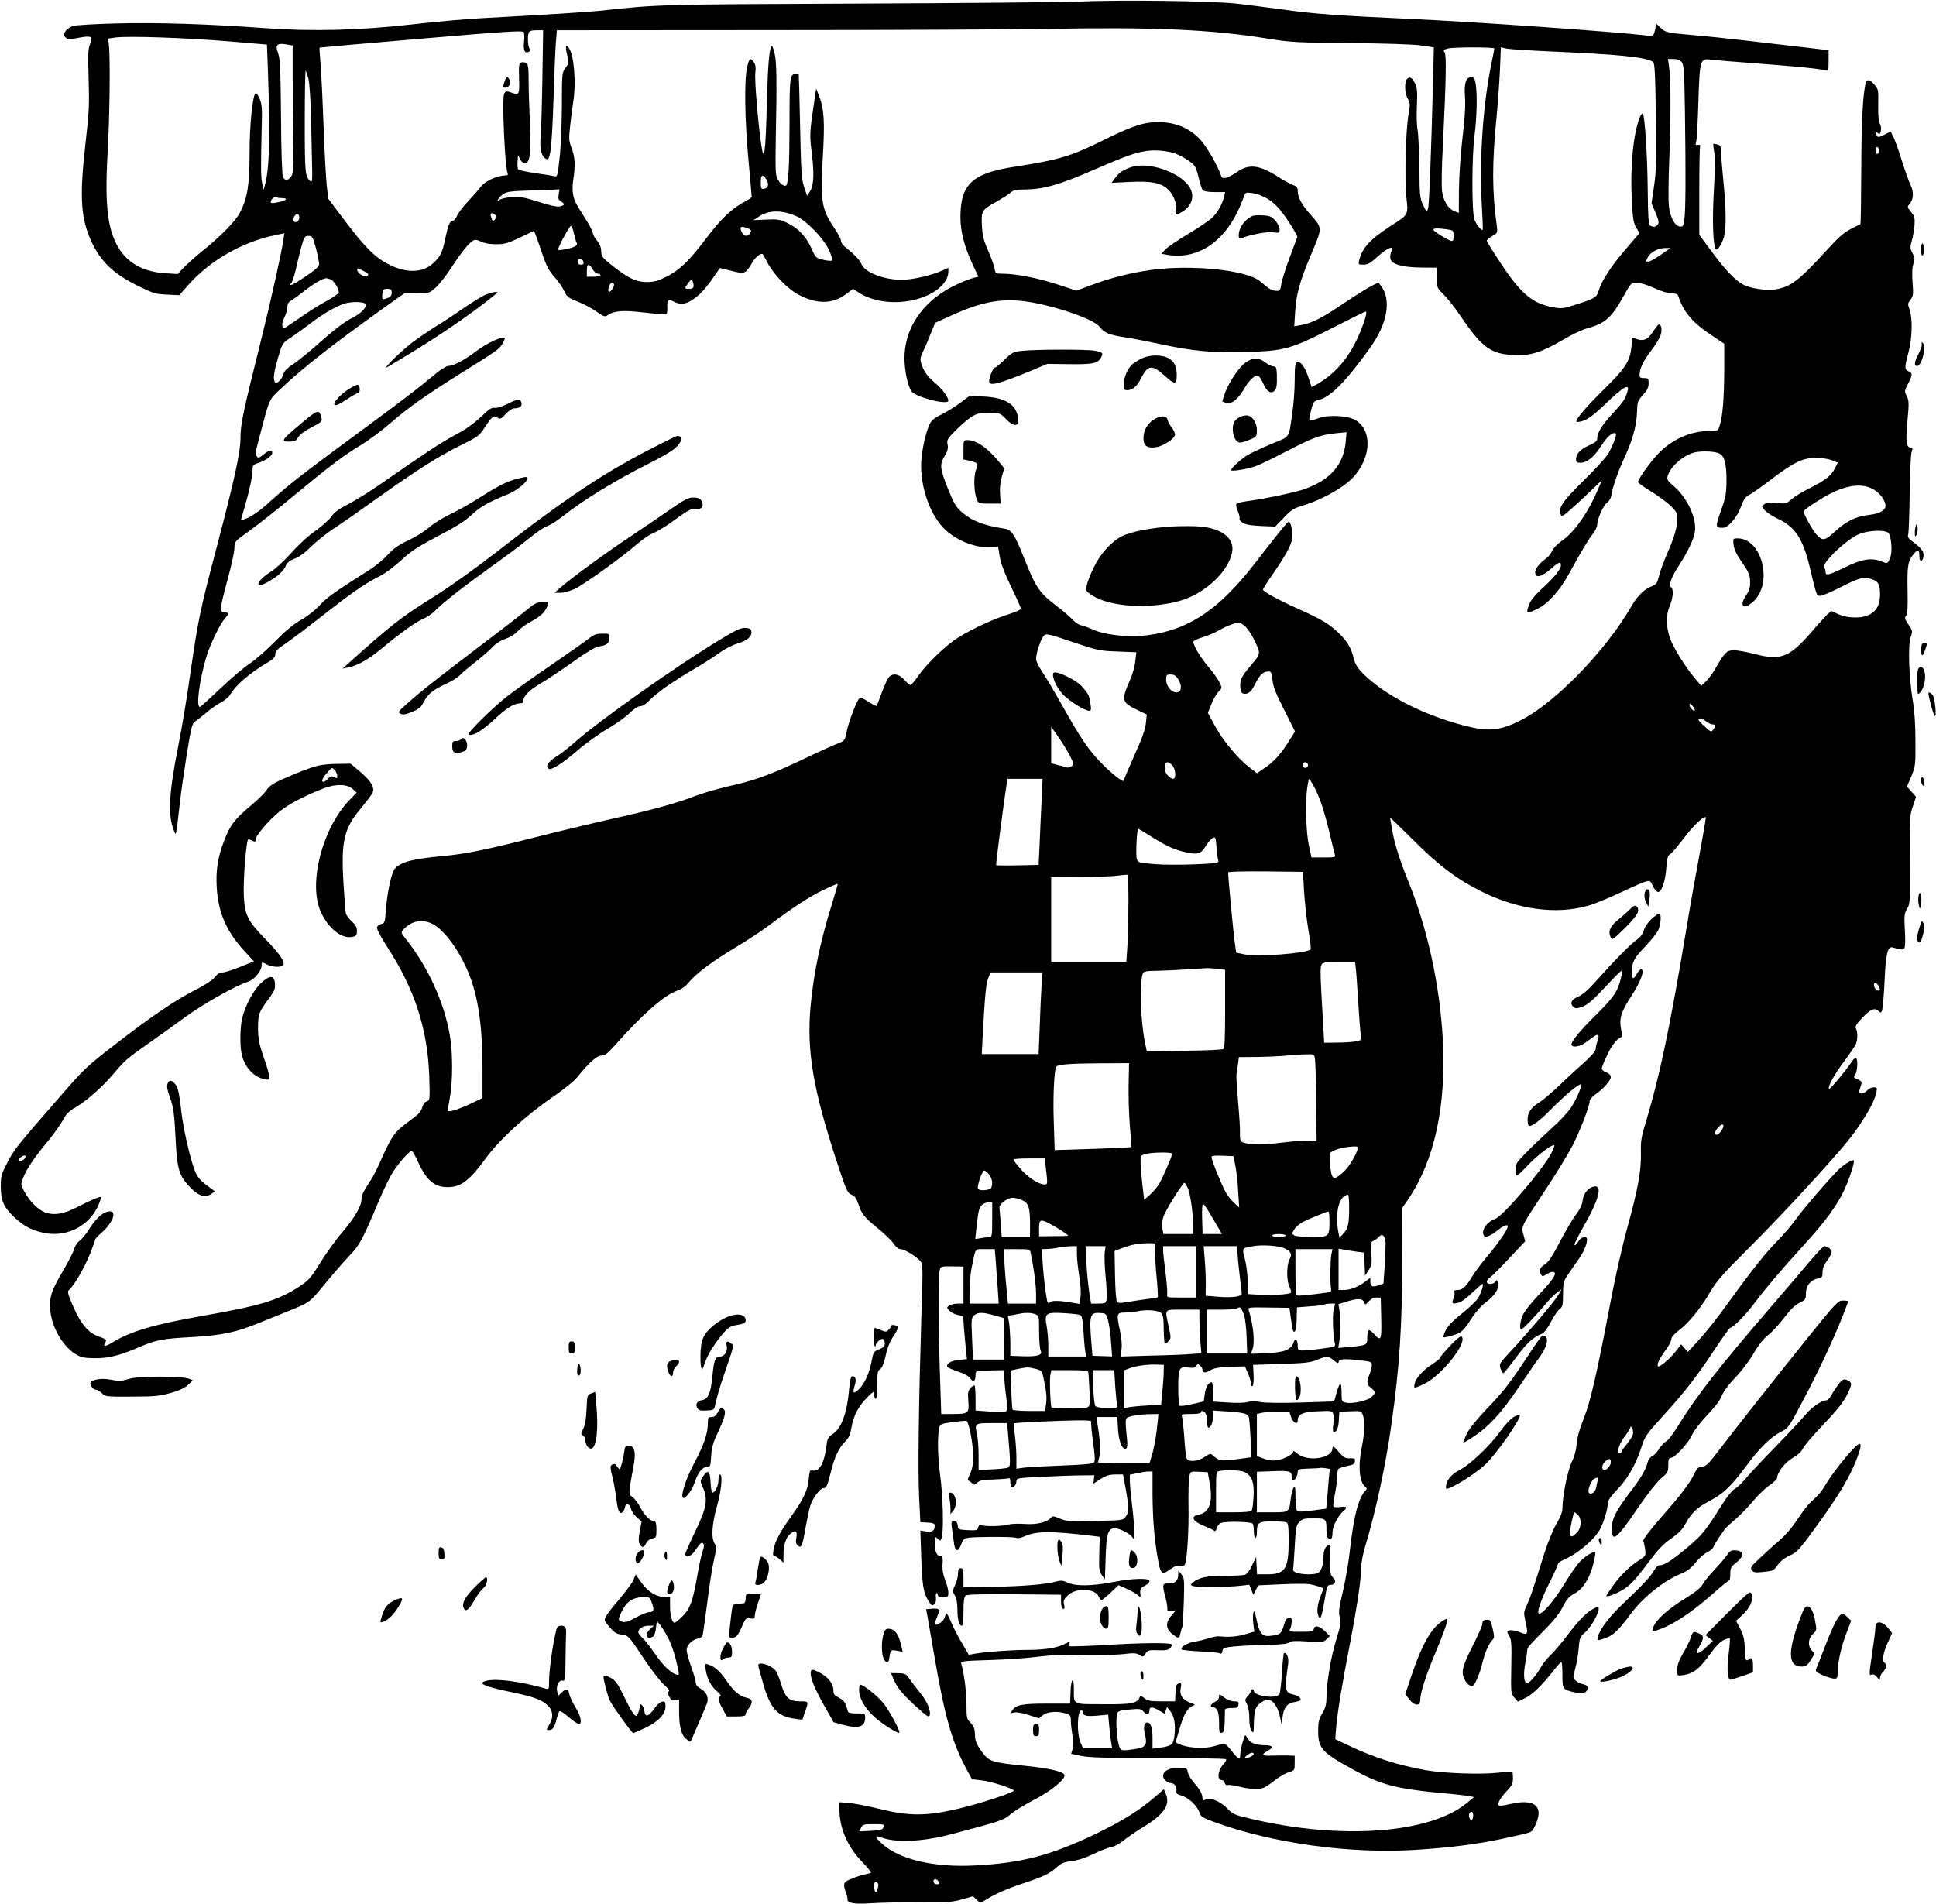 <?xml version="1.0" standalone="no"?>
<!DOCTYPE svg PUBLIC "-//W3C//DTD SVG 20010904//EN"
 "http://www.w3.org/TR/2001/REC-SVG-20010904/DTD/svg10.dtd">
<svg version="1.0" xmlns="http://www.w3.org/2000/svg"
 width="1280pt" height="1259pt" viewBox="0 0 1280 1259"
 preserveAspectRatio="xMidYMid meet">
<g transform="translate(0,1259) scale(0.1,-0.1)"
fill="#000000" stroke="none">
<path d="M7120 12579 c-107 -4 -764 -10 -1460 -13 -1297 -5 -1318 -6 -1680
-46 -82 -9 -357 -27 -790 -50 -113 -6 -324 -25 -470 -42 -344 -39 -661 -47
-970 -24 -371 27 -713 38 -975 31 -137 -3 -267 -11 -288 -16 -21 -6 -44 -20
-54 -35 -15 -23 -15 -27 0 -41 14 -15 24 -15 87 -3 85 16 97 9 75 -43 -13 -31
-14 -69 -9 -230 5 -168 3 -220 -20 -418 -42 -367 -33 -507 44 -668 60 -124
142 -201 295 -278 110 -54 123 -58 199 -61 l81 -4 62 70 c143 160 353 281 568
326 l65 14 -6 -42 c-15 -98 -78 -384 -152 -681 -116 -464 -132 -542 -132 -630
0 -96 -37 -264 -159 -730 -109 -412 -121 -473 -172 -824 -21 -152 -57 -366
-79 -476 -65 -330 -72 -467 -29 -570 14 -34 12 -43 39 193 6 56 26 196 44 309
30 187 36 209 57 223 13 8 46 35 74 58 27 24 70 54 95 67 25 13 53 36 62 52
38 65 128 142 252 215 35 21 46 33 46 52 0 20 15 36 73 74 39 27 149 110 243
184 190 149 278 210 374 258 38 19 97 63 141 104 60 56 107 88 215 145 172 91
206 113 264 167 46 43 113 80 224 124 90 36 179 130 109 114 -103 -21 -143
-41 -312 -147 -52 -33 -133 -78 -180 -100 -47 -23 -108 -61 -136 -86 -27 -24
-88 -62 -135 -84 -65 -30 -97 -53 -137 -96 -28 -31 -82 -75 -120 -99 -224
-142 -283 -183 -328 -233 -29 -32 -82 -74 -125 -98 -52 -30 -106 -75 -174
-145 -55 -55 -127 -119 -161 -141 -35 -22 -120 -94 -190 -160 -70 -66 -133
-124 -141 -128 -31 -18 -6 181 42 335 27 86 92 218 125 254 25 27 24 34 -6 34
-35 0 -33 24 20 219 25 91 45 184 45 207 0 43 0 43 98 113 53 38 185 142 292
231 243 201 335 271 451 340 49 30 134 94 189 141 121 105 230 182 453 322
262 164 264 165 288 203 11 19 19 37 17 39 -14 15 -117 -33 -187 -85 -84 -64
-152 -99 -188 -100 -12 0 -50 -24 -85 -53 -112 -94 -198 -160 -513 -392 -355
-261 -457 -341 -570 -443 -78 -72 -138 -113 -181 -126 l-22 -7 24 83 c32 108
54 211 54 252 0 30 4 34 41 46 49 17 89 46 89 66 0 22 -25 17 -60 -13 -26 -21
-33 -24 -41 -12 -12 19 -12 23 15 124 70 267 62 249 141 323 139 133 338 289
669 526 l149 106 82 0 c79 0 83 1 123 36 23 19 71 81 108 137 66 102 115 161
145 178 11 6 28 3 50 -9 22 -11 57 -17 99 -17 56 0 77 6 155 43 50 24 92 44
94 45 3 1 17 -36 33 -83 50 -150 59 -170 105 -223 25 -28 54 -70 64 -93 16
-36 26 -44 88 -68 38 -15 94 -44 124 -66 49 -34 57 -37 75 -24 44 30 102 34
245 17 75 -9 140 -13 144 -9 4 3 6 24 5 45 -3 48 7 56 44 36 43 -22 76 -18
126 15 47 31 89 78 146 162 l32 46 76 -19 c88 -23 93 -21 139 57 21 36 59 65
69 52 2 -1 16 -28 32 -58 41 -77 132 -171 202 -208 122 -65 228 -64 317 4 l45
34 38 -25 c116 -76 308 -84 452 -19 86 39 140 100 140 158 l0 25 -45 -20 c-72
-32 -193 -59 -265 -59 -118 0 -242 49 -265 104 -12 29 -45 63 -113 118 -12 10
-22 26 -22 37 0 11 -23 53 -51 94 -77 115 -86 175 -69 458 14 235 9 322 -27
410 l-17 44 -13 -90 c-30 -197 -31 -218 -16 -335 17 -139 14 -217 -12 -256
l-19 -29 -20 60 c-17 53 -20 102 -26 400 -4 187 -8 341 -9 343 0 1 -9 2 -19 2
-40 0 -42 -12 -42 -335 -1 -276 -7 -385 -22 -401 -11 -10 -40 10 -56 40 -15
27 -16 58 -13 261 8 392 6 517 -8 573 -7 29 -15 51 -18 48 -17 -17 -26 -117
-33 -381 -8 -331 -19 -402 -38 -264 -22 155 -44 424 -38 469 4 33 2 52 -10 68
-23 34 -31 27 -45 -35 -19 -86 -15 -353 10 -616 11 -126 21 -233 21 -238 0 -5
-17 -17 -38 -28 -91 -47 -162 -113 -262 -246 -115 -152 -177 -212 -270 -258
-52 -25 -77 -32 -125 -32 -71 1 -123 26 -230 111 -63 50 -69 59 -70 93 -1 26
-10 49 -28 70 -15 18 -27 40 -27 49 -1 9 -16 42 -35 72 -19 30 -46 74 -61 98
-36 59 -45 105 -34 182 15 99 12 150 -10 209 -19 49 -20 61 -10 152 6 54 15
124 20 156 20 118 6 302 -26 351 -23 35 -29 19 -14 -42 12 -51 11 -55 -11 -85
-23 -31 -24 -37 -24 -249 -1 -119 -7 -275 -15 -345 -13 -121 -15 -128 -35
-122 -11 3 -67 12 -125 20 -57 9 -108 19 -113 24 -5 5 -7 28 -5 52 l3 44 14
-28 c10 -19 21 -27 35 -25 31 4 38 73 29 273 -4 94 -8 217 -8 274 0 84 -3 106
-16 114 -9 6 -24 7 -33 4 -15 -6 -17 -20 -14 -107 3 -109 1 -112 -55 -91 -48
18 -52 4 -49 -151 4 -170 17 -356 27 -380 6 -14 2 -18 -16 -18 -51 -1 -132
-38 -157 -71 -14 -19 -53 -63 -87 -100 -34 -36 -67 -79 -74 -97 -7 -18 -19
-32 -27 -32 -20 0 -32 -30 -50 -117 -20 -96 -32 -120 -83 -166 -67 -61 -172
-64 -285 -8 -92 45 -160 111 -291 285 l-114 151 -10 81 c-5 44 -15 217 -21
385 -6 167 -15 355 -20 418 -5 63 -9 116 -7 116 1 1 303 28 671 59 547 47 671
55 678 44 5 -7 6 -35 3 -63 -6 -56 3 -79 28 -69 13 4 14 10 7 24 -11 21 -13
80 -4 104 4 11 19 16 51 16 l44 0 -5 -322 c-3 -178 -8 -354 -12 -391 -6 -74 6
-121 36 -137 15 -8 19 -2 29 48 7 31 16 192 21 357 5 165 12 333 16 373 l6 72
1401 1 c771 0 1602 4 1847 8 696 13 1081 -4 1455 -65 148 -24 188 -26 536 -29
227 -2 413 -8 468 -15 l91 -13 -5 -211 c-14 -535 -26 -838 -34 -858 -8 -21
-11 -19 -32 27 -22 46 -23 64 -25 255 -2 113 -7 223 -12 245 -5 22 -7 92 -4
156 4 93 1 121 -12 147 -20 39 -33 47 -51 32 -21 -17 -19 -98 3 -134 16 -27
16 -36 5 -100 -19 -102 -27 -421 -15 -546 13 -124 18 -116 -108 -197 -133 -87
-184 -143 -204 -225 -6 -27 -5 -28 29 -28 29 0 46 10 95 55 61 56 112 76 90
35 -6 -12 -10 -33 -8 -47 5 -40 76 -61 206 -62 l102 -1 0 -67 c0 -67 1 -68 45
-111 25 -24 77 -90 115 -147 138 -203 197 -245 346 -253 109 -6 187 18 324 99
64 38 132 70 174 81 109 30 153 70 232 213 47 84 48 85 87 85 23 0 69 -14 114
-35 46 -21 91 -35 115 -35 28 0 40 -5 44 -17 33 -105 96 -179 226 -264 l78
-52 0 -181 c-1 -182 -11 -303 -31 -363 -10 -32 -12 -33 -67 -33 -119 0 -237
-50 -328 -139 -53 -52 -144 -177 -144 -199 0 -5 39 -33 88 -63 48 -29 106 -73
130 -96 35 -35 42 -49 42 -80 -1 -60 -18 -120 -66 -230 -24 -56 -50 -125 -56
-154 -9 -38 -18 -53 -35 -60 -60 -23 -104 -64 -147 -138 -169 -294 -507 -641
-732 -754 -142 -71 -215 -77 -384 -32 -270 72 -514 199 -656 339 -38 38 -53
63 -63 100 -18 74 -44 116 -102 172 -66 62 -112 89 -270 160 -128 57 -229 113
-229 126 0 4 33 56 74 115 83 122 110 173 120 222 6 36 -9 111 -23 111 -9 0
-60 -63 -229 -281 -244 -314 -452 -447 -747 -474 -97 -9 -248 10 -311 39 -29
13 -67 27 -85 31 -18 4 -43 21 -57 37 -14 16 -60 56 -102 88 -120 91 -142 124
-220 322 -64 159 -81 185 -132 193 -136 20 -218 53 -284 113 -33 29 -50 59
-83 141 -57 143 -60 168 -26 225 21 35 25 53 20 77 -6 28 -2 37 51 91 33 33
79 73 103 89 39 25 54 29 118 29 73 0 74 0 114 -41 51 -52 86 -52 81 1 -9 94
-84 142 -230 148 l-92 4 -58 -43 c-31 -24 -88 -60 -126 -79 -62 -32 -70 -40
-88 -85 -26 -66 -48 -183 -48 -255 0 -162 68 -340 163 -426 83 -75 210 -122
308 -112 l38 3 11 -67 c8 -46 32 -109 76 -200 35 -72 64 -137 64 -143 0 -6
-41 -24 -91 -40 -111 -35 -285 -119 -359 -175 -81 -60 -186 -166 -231 -232
-22 -32 -44 -58 -49 -58 -5 0 -24 16 -41 35 -36 40 -76 46 -102 17 -9 -10 -30
-56 -47 -102 -17 -46 -32 -85 -35 -88 -2 -2 -25 10 -52 27 -26 17 -52 30 -57
28 -16 -5 -77 -162 -89 -229 -11 -55 -13 -57 -57 -74 -25 -9 -129 -56 -231
-105 -223 -105 -311 -137 -491 -178 -75 -17 -177 -47 -226 -66 -129 -49 -262
-86 -547 -150 -137 -31 -362 -85 -500 -120 -326 -83 -464 -111 -610 -125 -209
-19 -286 -39 -326 -86 -21 -25 -51 -167 -58 -274 -6 -79 -7 -85 -31 -90 -14
-3 -26 -14 -28 -23 -2 -10 28 -66 66 -125 184 -283 269 -545 280 -858 5 -157
4 -161 -16 -166 -13 -4 -24 -18 -30 -39 -5 -23 -23 -45 -53 -67 -94 -70 -111
-85 -139 -123 -15 -21 -49 -86 -74 -144 -25 -58 -58 -124 -73 -146 -46 -68
-63 -103 -63 -129 0 -45 -46 -123 -124 -215 -43 -49 -109 -141 -148 -204 -65
-105 -76 -117 -145 -162 -134 -87 -252 -123 -628 -189 -330 -58 -481 -103
-604 -178 -48 -30 -64 -27 -42 7 7 11 -2 18 -42 32 -72 24 -122 82 -174 202
-37 86 -39 98 -25 109 31 26 100 145 136 234 20 50 36 95 36 99 0 4 21 26 46
48 68 60 97 137 52 137 -41 0 -87 -38 -133 -109 -24 -39 -56 -78 -70 -87 -14
-9 -29 -32 -35 -53 -5 -20 -37 -83 -71 -140 -79 -135 -93 -175 -87 -261 9
-120 90 -255 181 -302 29 -15 58 -19 116 -19 91 0 160 17 286 71 120 51 154
58 360 69 197 12 286 31 442 95 59 24 149 60 198 80 135 55 132 53 233 176 52
63 124 147 161 185 70 74 85 102 192 355 29 69 68 152 88 185 35 61 116 155
133 155 5 0 24 -33 42 -73 56 -123 108 -167 196 -167 88 0 145 44 255 195 90
123 268 285 448 407 68 47 134 100 155 127 77 95 128 141 158 141 23 0 40 13
84 62 188 212 330 336 414 366 33 11 59 30 80 56 46 57 151 136 304 228 75 45
175 111 222 146 152 115 273 194 365 238 49 24 91 41 93 39 2 -1 -15 -61 -37
-131 -78 -249 -122 -462 -142 -679 -26 -293 16 -544 170 -1016 67 -203 73
-217 101 -229 22 -9 33 -24 46 -64 22 -66 37 -84 131 -161 43 -35 89 -80 102
-100 15 -22 32 -35 45 -35 25 0 102 -46 130 -78 18 -21 19 -34 7 -389 -17
-566 -23 -1002 -14 -1178 l8 -160 48 -3 c36 -2 47 -7 47 -20 0 -34 -16 -45
-56 -39 l-39 6 6 -182 c7 -187 14 -228 49 -285 18 -29 23 -32 36 -21 10 8 14
24 12 41 -3 16 -1 31 4 34 4 3 8 -2 8 -10 0 -12 10 -16 35 -16 32 0 35 2 35
30 0 16 -9 53 -21 82 -14 36 -20 69 -17 105 2 45 0 53 -14 53 -24 0 -38 31
-38 86 0 46 0 47 20 29 18 -17 19 -16 27 11 13 47 7 280 -11 407 -16 118 -19
255 -7 312 6 29 9 30 91 42 46 6 87 10 91 7 16 -10 43 -155 43 -229 0 -60 -6
-91 -21 -122 -12 -24 -17 -43 -13 -43 5 0 16 -7 25 -16 15 -15 18 -15 36 2 17
15 40 20 108 21 47 2 92 5 99 8 8 3 12 -5 12 -24 0 -15 3 -31 7 -34 11 -11 33
14 33 38 0 21 4 22 173 30 94 5 210 9 257 9 l85 1 -3 -28 -3 -28 47 31 c37 23
59 30 99 30 l50 0 18 -97 c22 -123 22 -155 -2 -184 -17 -22 -25 -23 -204 -26
-169 -4 -191 -2 -231 16 -38 16 -47 17 -56 6 -26 -31 -98 -48 -175 -42 -42 3
-90 1 -108 -4 -37 -11 -146 -14 -175 -5 -14 5 -21 1 -25 -14 -5 -19 -12 -21
-69 -18 -60 3 -63 4 -66 31 -2 20 -9 27 -24 27 -19 0 -20 -4 -14 -47 4 -27 9
-69 13 -95 6 -55 27 -64 44 -20 24 59 14 56 188 59 90 1 170 -1 179 -6 10 -5
31 -1 60 12 77 33 170 34 445 1 l48 -6 -3 -111 c-3 -98 -1 -116 17 -142 l20
-29 5 144 c5 150 14 183 49 195 24 7 107 -31 126 -58 14 -20 15 -18 15 34 0
30 -7 109 -15 174 -8 66 -15 139 -15 162 l0 41 50 11 c28 6 62 11 75 11 l25 0
0 -147 c1 -165 12 -305 36 -435 18 -99 26 -105 84 -63 25 18 42 24 61 20 19
-4 28 -1 33 10 15 40 26 213 24 375 -2 96 1 190 5 208 9 33 9 33 65 30 l57 -3
14 -78 c21 -122 -4 -189 -74 -203 -59 -11 -39 -46 45 -78 25 -10 50 -22 56
-27 8 -7 14 -2 18 16 4 14 17 30 30 35 33 12 199 8 208 -5 4 -5 8 -29 8 -52 0
-24 5 -43 10 -43 6 0 10 16 10 36 0 66 11 74 100 74 43 0 85 -3 94 -6 13 -5
16 -26 16 -125 0 -184 -23 -219 -142 -219 l-67 0 -3 58 -3 57 -27 -56 c-18
-38 -34 -58 -50 -63 -13 -3 -73 -6 -134 -6 -114 0 -162 -10 -203 -41 -22 -18
-22 -19 -5 -26 24 -10 228 -9 311 1 l63 7 13 -33 14 -33 16 31 16 31 150 7
c83 4 168 4 188 1 32 -5 93 -24 93 -29 0 0 -9 -25 -20 -54 -20 -53 -25 -97
-14 -126 13 -34 22 -12 40 94 17 103 20 110 41 110 30 0 40 25 19 45 -24 24
-29 59 -23 145 4 66 3 78 -9 73 -22 -8 -34 -37 -34 -81 0 -56 -18 -99 -43
-106 -59 -16 -165 1 -158 25 2 8 7 76 11 152 7 125 9 140 30 162 21 22 32 25
96 25 82 0 84 -2 84 -80 0 -32 5 -50 14 -53 20 -8 26 2 26 43 0 36 39 111 73
139 28 23 20 33 -22 26 -21 -3 -42 -2 -45 3 -3 5 1 40 9 78 8 38 15 89 15 114
0 25 4 50 8 56 4 5 30 14 57 20 40 7 51 13 53 31 3 18 -1 21 -33 20 -31 -1
-42 6 -75 44 -33 37 -39 40 -40 23 -1 -70 -172 -93 -237 -32 -13 12 -23 16
-23 10 0 -19 -60 -51 -108 -58 -30 -4 -56 -1 -87 11 l-45 17 0 139 0 139 28 7
c15 4 63 8 107 8 l80 0 11 -35 c13 -38 44 -54 44 -22 0 41 36 57 135 60 88 4
93 3 100 -18 4 -11 4 -43 0 -71 -4 -30 -3 -49 3 -49 19 0 31 27 34 80 l3 55
73 3 c70 3 72 2 82 -23 15 -38 12 -123 -5 -207 -27 -127 -19 -236 21 -269 13
-10 13 -14 0 -28 -46 -50 -75 -167 -101 -391 -8 -80 -30 -203 -47 -275 -26
-110 -29 -136 -20 -169 9 -35 6 -53 -23 -147 -35 -111 -65 -289 -65 -385 0
-42 -6 -66 -27 -102 -23 -39 -28 -59 -28 -118 0 -116 25 -143 240 -260 175
-95 274 -121 560 -149 94 -8 183 -18 200 -22 l30 -6 -38 -32 c-242 -209 -839
-255 -1447 -109 -95 22 -110 29 -144 64 -47 49 -114 77 -145 61 -18 -10 -21
-9 -21 9 0 28 -16 57 -57 103 -18 21 -36 51 -40 67 -5 29 -7 30 -64 30 -61 0
-99 -21 -99 -54 0 -20 28 -46 49 -46 25 0 43 -24 39 -51 -2 -18 4 -24 35 -33
46 -13 102 -66 117 -110 9 -28 19 -35 98 -64 388 -141 891 -211 1331 -184 233
15 414 38 586 76 202 44 181 35 206 88 56 119 1 173 -146 143 -101 -22 -107
-21 -94 13 6 15 29 46 51 69 34 35 41 48 41 83 0 22 -2 42 -4 44 -2 3 -44 0
-94 -6 -114 -13 -363 -4 -480 17 -182 33 -336 82 -494 156 l-103 49 6 77 c10
109 38 280 91 553 48 250 75 431 75 509 0 26 11 85 25 132 70 230 137 541 175
814 53 375 71 648 71 1094 l1 335 38 55 c175 259 253 619 229 1061 -20 358
-101 731 -229 1045 -55 136 -90 246 -105 334 -8 46 -15 85 -15 86 0 1 69 -66
153 -149 172 -172 290 -260 452 -341 240 -119 492 -154 701 -95 40 10 139 51
220 89 200 92 190 90 211 44 10 -21 25 -39 34 -41 24 -4 50 71 56 161 5 62 9
80 24 88 10 5 52 54 93 108 64 84 132 149 144 136 2 -2 -17 -113 -42 -247 -25
-133 -64 -353 -86 -488 -110 -659 -177 -975 -267 -1275 -32 -104 -36 -132 -34
-205 3 -117 -18 -238 -89 -495 -35 -126 -84 -343 -115 -510 -88 -463 -129
-640 -174 -755 -28 -69 -44 -127 -47 -170 -3 -39 -15 -83 -29 -110 -30 -60
-65 -230 -65 -320 0 -18 -16 -57 -39 -96 -23 -38 -56 -120 -81 -197 -78 -249
-91 -287 -114 -338 -23 -48 -23 -53 -10 -112 19 -81 15 -92 -32 -72 -38 16
-76 20 -87 9 -3 -4 2 -18 11 -32 15 -23 17 -50 14 -203 -3 -173 -3 -177 20
-204 l24 -27 50 25 c50 25 110 84 189 185 22 28 43 51 48 52 4 0 7 -38 7 -84
0 -94 2 -98 73 -115 54 -13 82 -8 91 15 8 22 0 31 -33 39 -16 3 -37 15 -46 25
-16 17 -16 22 -1 74 9 30 19 89 23 132 6 73 8 79 44 111 39 35 89 123 89 155
0 17 -2 17 -30 3 -51 -26 -99 -75 -177 -178 -41 -54 -93 -115 -115 -135 -21
-20 -48 -54 -59 -74 -22 -43 -77 -108 -90 -108 -24 0 -29 53 -14 135 9 45 14
87 13 92 -2 5 42 54 97 108 72 72 111 119 136 167 28 55 43 72 79 91 56 29
101 101 125 198 10 38 15 72 12 75 -9 10 -65 -25 -102 -63 -20 -21 -66 -87
-103 -148 -61 -101 -140 -195 -164 -195 -21 0 4 78 62 195 33 66 60 126 60
132 0 7 15 19 34 27 97 41 210 136 247 208 25 49 49 131 49 168 0 17 20 46 63
91 70 73 123 166 160 281 23 71 34 86 129 191 149 163 226 261 345 439 57 87
108 158 112 158 19 0 100 82 167 171 78 103 164 204 328 385 131 143 208 248
256 348 36 75 75 194 66 203 -8 8 -64 -27 -98 -59 -69 -68 -244 -272 -281
-326 -21 -31 -79 -100 -130 -152 -84 -86 -164 -188 -374 -477 -40 -54 -104
-133 -143 -176 l-71 -77 -22 26 -22 25 -35 -46 c-34 -45 -109 -109 -118 -100
-10 10 10 53 48 104 22 29 40 63 40 75 0 14 17 34 50 59 65 49 144 146 206
252 41 71 80 116 242 278 185 184 462 480 627 672 120 139 215 293 231 373 6
29 4 32 -18 32 -14 0 -33 -9 -43 -20 -25 -27 -60 -27 -51 0 3 11 9 29 12 40 5
16 0 23 -24 33 -27 11 -29 14 -16 32 15 21 19 101 5 109 -5 3 -17 -7 -26 -22
-40 -60 -150 -193 -153 -183 -7 20 36 97 103 186 37 50 71 100 76 113 12 30
11 79 0 100 -7 14 1 29 39 69 56 60 84 72 110 48 16 -15 18 -14 25 12 4 15 11
100 15 188 8 181 21 230 54 220 52 -16 69 -17 77 -4 6 8 7 59 3 119 -5 96 -4
109 15 141 20 34 21 47 18 325 -2 274 -1 292 20 352 l21 63 -30 34 -30 34 29
68 c27 66 28 74 27 233 0 109 -6 201 -18 270 -25 150 -32 363 -14 416 14 40
14 43 -14 84 -24 35 -27 44 -16 58 10 11 12 55 10 173 -3 164 2 192 46 242 23
26 32 21 32 -18 0 -40 17 -47 26 -11 8 33 -8 59 -62 98 -36 26 -44 36 -38 53
4 11 8 130 10 265 1 135 7 260 12 278 9 26 8 32 -3 32 -32 0 -37 37 -24 174
11 119 11 136 -4 166 -17 33 -16 35 8 82 31 59 31 71 3 83 -27 12 -27 24 1
129 24 92 27 221 6 280 -13 36 -12 41 7 65 18 23 19 35 13 114 -4 58 -3 99 6
124 10 31 9 41 -7 70 -16 31 -16 39 -4 81 8 26 15 72 18 103 3 49 0 59 -23 88
-26 30 -26 33 -11 50 27 30 31 82 8 127 -10 21 -36 93 -57 159 -20 66 -46 137
-56 158 l-19 37 -42 -21 c-33 -17 -42 -18 -49 -7 -14 21 -10 32 6 18 12 -10
15 -7 20 13 4 14 1 36 -6 49 -9 15 -12 57 -11 125 2 96 1 103 -24 132 -29 35
-50 40 -58 14 -19 -68 -29 -251 -30 -570 -1 -199 -3 -363 -6 -365 -3 -2 -31
-16 -63 -32 -43 -22 -81 -54 -145 -125 -202 -221 -253 -260 -362 -276 -52 -8
-160 9 -203 32 -52 27 -119 96 -206 214 l-86 116 0 284 c0 156 2 291 5 299 3
10 -1 14 -14 12 -16 -3 -18 1 -11 25 4 15 10 132 14 258 8 273 13 290 75 281
23 -3 165 -15 316 -26 263 -20 415 -35 453 -46 15 -5 17 3 17 64 l0 69 -52 7
c-509 60 -661 77 -813 91 -208 18 -211 19 -247 52 l-27 26 -6 -29 c-12 -54
-12 -54 -57 -49 -230 27 -1132 90 -1568 110 -481 22 -633 33 -830 61 -96 13
-238 31 -315 40 -170 18 -775 26 -1055 13z m-5615 -262 l260 -22 7 -190 c15
-434 9 -633 -21 -740 l-8 -30 -9 40 c-10 43 -10 113 -4 360 4 140 2 165 -14
203 -10 24 -22 40 -27 35 -20 -20 -39 -214 -39 -399 0 -211 -15 -300 -66 -394
-30 -56 -132 -159 -250 -253 -44 -36 -98 -84 -120 -107 l-39 -42 -80 5 c-136
8 -236 59 -300 151 -82 120 -104 286 -84 636 14 233 19 633 9 720 l-5 45 50 7
c83 11 464 -2 740 -25z m401 -23 l29 -5 0 -207 c0 -114 2 -303 4 -419 3 -185
1 -216 -13 -238 -20 -30 -41 -32 -55 -6 -6 11 -12 168 -13 397 -3 317 -6 386
-19 421 -23 58 -6 72 67 57z m7974 -25 c0 -3 -9 -50 -20 -103 -54 -257 -79
-620 -64 -911 6 -99 9 -182 7 -184 -7 -10 -43 35 -55 68 -18 50 -17 424 1 556
15 115 19 269 8 338 -6 37 -12 47 -27 47 -38 0 -51 -38 -44 -130 4 -60 -1
-141 -17 -275 -13 -110 -22 -253 -23 -342 l-1 -151 -30 12 c-42 17 -72 67 -81
134 -4 31 -2 160 5 287 22 451 25 613 12 629 -11 13 -7 17 21 25 34 10 308 10
308 0z m365 -19 c461 -20 632 -37 684 -69 11 -7 15 -75 19 -357 4 -294 2 -367
-12 -464 l-17 -114 27 -63 c21 -51 24 -66 14 -78 -14 -17 -29 -19 -50 -6 -11
8 -14 51 -16 238 -2 228 -20 503 -34 503 -4 0 -13 -12 -19 -27 -43 -109 -64
-329 -52 -549 6 -119 11 -148 29 -179 l22 -36 -96 -112 c-96 -112 -157 -207
-175 -272 -12 -41 -29 -51 -153 -90 -81 -26 -93 -27 -148 -17 -136 25 -211 88
-343 287 -52 78 -95 147 -95 153 0 5 16 20 36 31 36 21 36 23 30 69 -31 223
-32 413 -1 722 8 85 18 223 22 306 l6 151 41 -9 c23 -4 149 -12 281 -18z m873
-70 c15 -18 18 -55 22 -328 6 -414 5 -657 -4 -715 -6 -42 -10 -48 -29 -45 -35
5 -65 61 -73 136 -4 36 -3 168 2 292 11 282 11 525 1 613 l-9 67 36 0 c24 0
42 -7 54 -20z m-9079 -110 c7 -25 14 -133 17 -240 2 -107 6 -252 7 -322 3
-108 2 -126 -10 -116 -36 30 -38 48 -38 395 0 188 3 339 6 335 3 -4 12 -27 18
-52z m10386 -475 c0 -10 -6 -20 -12 -22 -8 -3 -13 5 -13 22 0 17 5 25 13 23 6
-3 12 -13 12 -23z m-7359 -190 c20 -31 15 -59 -14 -63 -20 -3 -22 1 -22 42 0
51 12 58 36 21z m-1372 -99 c-5 -28 -2 -37 15 -48 28 -17 26 -25 -7 -33 -19
-4 -66 6 -143 31 -95 30 -124 35 -177 31 -34 -3 -70 -11 -79 -18 -14 -12 -16
-12 -11 0 2 8 17 24 32 35 24 19 47 22 199 27 95 3 173 6 175 7 2 1 0 -13 -4
-32z m-1828 -26 c42 0 26 -17 -26 -27 -37 -8 -50 -7 -50 1 0 18 23 37 38 31 8
-3 25 -5 38 -5z m3400 -120 c66 -29 177 -144 214 -221 16 -35 26 -67 22 -71
-4 -4 -31 -3 -59 4 -49 12 -51 14 -78 75 -34 78 -90 137 -162 170 -48 22 -65
25 -139 21 l-83 -4 35 23 c65 45 154 46 250 3z m-3288 -16 c-5 -26 -38 -31
-38 -7 0 24 21 46 33 34 5 -5 7 -17 5 -27z m1299 20 c3 -8 1 -20 -6 -27 -13
-13 -16 -10 -25 21 -6 16 -3 22 9 22 8 0 18 -7 22 -16z m518 -120 c6 -27 14
-54 18 -61 5 -7 0 -16 -13 -23 -25 -13 -110 -30 -110 -21 -1 17 76 159 85 157
6 -1 15 -25 20 -52z m1150 36 c22 -8 24 -13 15 -30 -15 -27 -43 -25 -56 5 -17
36 -6 43 41 25z m4619 -6 c46 -7 46 -7 46 -45 0 -44 -3 -44 -87 6 -71 43 -60
52 41 39z m-7475 -126 c12 -46 21 -93 21 -104 0 -16 -24 -38 -91 -83 -84 -57
-118 -71 -91 -39 6 7 18 45 27 83 8 39 25 105 36 148 20 72 23 77 49 77 25 0
28 -5 49 -82z m8891 -43 c-35 -25 -72 -45 -82 -45 -17 0 -17 2 -4 28 18 35 68
61 115 62 l35 0 -64 -45z m-7122 -48 c2 -12 -3 -17 -17 -17 -15 0 -21 6 -21
21 0 25 33 22 38 -4z m60 -47 c9 -16 25 -30 35 -30 9 0 17 -4 17 -10 0 -5 -20
-10 -45 -10 l-45 0 0 40 c0 48 14 51 38 10z m-1487 -43 c-15 -15 -64 11 -69
36 -3 17 0 16 38 -3 32 -16 40 -24 31 -33z m-240 -27 c20 -11 49 -60 49 -83 0
-8 -37 -34 -82 -58 -45 -24 -123 -73 -172 -108 -50 -35 -95 -65 -102 -68 -22
-8 -24 28 -4 67 11 22 20 53 20 69 0 21 7 34 23 42 12 7 50 34 85 62 66 52
126 87 150 87 7 0 22 -5 33 -10z m2392 -22 c8 -29 1 -38 -29 -38 -29 0 -29 4
-6 35 21 30 28 31 35 3z m-523 -11 c0 -18 -27 -53 -35 -46 -10 11 6 59 21 59
8 0 14 -6 14 -13z m-1470 -52 c0 -18 -7 -28 -26 -35 -38 -15 -40 -13 -36 25 4
31 8 35 33 35 24 0 29 -4 29 -25z m-170 -80 c0 -25 -41 -63 -102 -93 -39 -20
-112 -75 -193 -147 -71 -64 -156 -133 -187 -153 -36 -23 -59 -46 -63 -62 -9
-36 -46 -74 -57 -58 -13 22 -9 60 20 161 28 96 29 98 79 131 28 18 87 61 131
94 100 77 198 131 253 140 57 10 119 3 119 -13z m8950 -985 c32 -17 45 -70 45
-175 -1 -89 -5 -112 -37 -202 -38 -108 -38 -113 14 -113 34 0 93 69 118 138
18 49 30 67 54 79 17 8 84 55 149 105 149 113 207 141 296 140 37 0 84 -7 104
-16 l38 -15 -20 -39 c-24 -48 -63 -78 -168 -131 -45 -22 -98 -55 -118 -72 -34
-30 -38 -31 -98 -25 -47 5 -68 2 -82 -8 -20 -14 -20 -15 5 -42 14 -15 52 -39
85 -55 112 -51 165 -131 209 -314 47 -197 46 -195 71 -195 13 0 76 27 140 60
120 61 148 68 204 49 40 -14 51 -35 51 -101 0 -100 -56 -151 -165 -151 -40 0
-76 7 -109 21 l-49 22 -25 -22 c-13 -13 -62 -66 -107 -119 -143 -165 -202
-188 -368 -145 -53 14 -117 26 -142 26 -49 0 -63 -14 -123 -120 -17 -30 -45
-68 -62 -85 l-32 -30 -34 40 c-66 76 -151 212 -173 275 -27 80 -27 154 -1 215
22 51 26 110 9 121 -19 12 -1 64 52 146 63 99 97 171 105 224 13 88 -53 227
-143 302 -37 31 -43 41 -38 62 16 61 98 135 173 157 49 13 141 10 172 -7z
m1005 -230 c44 -21 80 -62 90 -103 10 -37 -31 -63 -108 -72 -85 -9 -151 -41
-224 -109 -67 -62 -82 -65 -121 -23 -30 32 -93 147 -86 158 9 15 114 84 174
114 111 57 206 69 275 35z m113 -297 c20 -39 24 -131 7 -167 -16 -34 -17 -34
-50 -20 -68 28 -132 19 -244 -36 -111 -54 -131 -59 -131 -32 0 10 -4 22 -9 28
-25 24 151 192 233 223 68 27 181 28 194 4z m-4201 -694 c50 -101 50 -99 -10
-171 -66 -77 -77 -98 -77 -140 0 -47 13 -62 44 -54 19 5 34 22 56 66 30 60 52
80 88 80 16 0 20 -9 25 -56 4 -43 23 -91 78 -199 l71 -142 -37 -59 c-58 -92
-99 -137 -159 -179 l-56 -38 -57 45 c-74 57 -177 184 -227 280 l-40 74 24 60
c13 32 34 69 47 81 24 23 24 23 6 60 -9 21 -44 69 -77 108 -54 65 -95 134 -96
162 0 6 26 19 58 28 31 9 81 30 111 47 29 17 72 36 95 43 38 12 43 11 71 -10
17 -12 44 -51 62 -86z m-1172 -32 c141 -47 157 -51 274 -55 l124 -5 -7 -59
c-3 -33 -19 -90 -36 -128 -58 -131 -54 -145 51 -195 l61 -30 -6 -58 c-4 -41
-26 -101 -76 -212 -38 -86 -70 -160 -70 -166 0 -19 -84 48 -155 122 -83 87
-130 157 -255 379 -51 91 -111 191 -132 222 -21 31 -38 68 -38 81 0 33 25 113
44 143 20 29 17 30 221 -39z m675 -239 c26 -42 23 -82 -7 -86 -34 -5 -73 39
-73 83 0 32 2 35 30 35 23 0 35 -7 50 -32z m3415 -206 c-8 -8 -35 20 -35 37 1
12 5 11 21 -8 11 -13 17 -26 14 -29z m75 -72 c14 -11 33 -20 43 -20 20 0 22
-10 4 -35 -13 -17 -16 -16 -55 20 -23 20 -42 41 -42 46 0 15 24 10 50 -11z
m-4208 -224 c28 -55 29 -61 13 -72 -9 -7 -22 -11 -28 -9 -7 2 -33 9 -59 15
l-48 13 0 120 0 121 46 -65 c25 -35 59 -91 76 -123z m678 -66 c23 -23 28 -90
7 -90 -24 0 -57 40 -57 69 0 46 18 53 50 21z m896 9 c10 -17 -13 -36 -27 -22
-12 12 -4 33 11 33 5 0 12 -5 16 -11z m-1759 -236 c-4 -76 -10 -204 -13 -285
l-7 -147 -139 -3 c-77 -2 -141 -1 -142 2 -3 4 55 449 70 538 l5 32 116 0 116
0 -6 -137z m1792 101 c39 -66 71 -157 107 -304 19 -80 37 -153 40 -162 5 -16
-3 -18 -75 -18 l-80 0 -17 78 c-19 84 -25 288 -11 385 5 31 10 57 12 57 2 0
13 -16 24 -36z m-1080 -338 c106 -68 167 -96 243 -112 81 -17 97 -11 133 46
14 22 33 44 43 49 18 9 20 5 25 -62 3 -40 8 -79 12 -88 6 -15 -11 -18 -151
-24 -86 -4 -206 -4 -268 1 -107 9 -111 10 -120 35 -8 23 0 199 10 199 2 0 35
-20 73 -44z m1023 -370 c4 -71 17 -185 28 -253 12 -69 19 -128 15 -131 -26
-26 -351 -51 -436 -33 l-56 12 -12 87 c-9 73 -41 412 -41 443 0 6 93 8 248 7
l247 -3 7 -129z m-1161 -71 c-1 -99 -4 -228 -7 -287 l-7 -108 -248 0 -249 0 0
280 0 280 193 1 c105 1 217 4 247 9 30 4 59 6 63 6 5 -1 8 -82 8 -181z m-4602
-144 c80 -41 179 -177 241 -330 62 -154 90 -348 90 -627 l0 -195 -82 -39 c-86
-39 -148 -58 -148 -43 0 4 7 44 15 88 19 106 19 298 -1 410 -38 220 -146 455
-293 639 -30 38 -31 40 -14 59 52 58 124 72 192 38z m6105 -293 c3 -24 10
-125 16 -225 6 -101 14 -198 17 -217 5 -34 4 -35 -33 -42 -22 -4 -77 -8 -124
-8 l-85 -1 -6 105 c-22 372 -22 399 -9 415 10 12 35 15 116 15 l103 0 5 -42z
m-916 -4 l52 -7 0 -258 c0 -195 -3 -260 -12 -266 -7 -4 -124 -10 -259 -11
l-247 -4 -10 49 c-31 144 -40 405 -16 466 5 14 21 17 98 18 50 1 136 5 191 9
55 3 111 7 125 8 14 1 49 -1 78 -4z m-1162 -116 c-3 -51 -9 -173 -12 -270 l-7
-178 -188 0 -188 0 5 98 c16 296 23 371 38 405 l15 37 172 0 172 0 -7 -92z
m5534 3 c13 -26 13 -31 -4 -31 -13 0 -26 20 -26 41 0 16 19 10 30 -10z m-3726
-483 c3 -18 7 -148 8 -289 l3 -256 -45 5 c-25 2 -106 -4 -179 -13 -131 -17
-239 -15 -271 5 -9 6 -13 23 -12 52 2 24 -4 118 -12 209 -8 91 -13 174 -11
185 2 10 7 40 10 67 l6 47 122 1 c67 1 154 5 192 9 39 4 96 8 127 8 57 2 57 2
62 -30z m-1232 -165 c-2 -76 2 -200 8 -276 7 -76 11 -140 8 -142 -2 -2 -116
-7 -254 -12 l-251 -8 -6 190 c-6 168 3 348 18 363 13 14 97 20 280 21 l200 1
-3 -137z m3917 -312 c-21 -29 -39 -33 -39 -9 0 7 10 22 22 35 31 34 46 13 17
-26z m-2404 -123 c-16 -50 -62 -122 -99 -154 -63 -54 -73 -46 -83 66 -5 63 -4
66 20 79 30 16 86 28 135 30 30 1 33 -1 27 -21z m-1225 -27 c0 -15 -60 -154
-85 -197 -13 -23 -41 -56 -62 -74 l-38 -34 -12 100 c-6 54 -12 120 -12 146 -1
45 1 48 32 57 41 12 177 14 177 2z m417 -76 c7 -33 16 -109 19 -170 l7 -110
-32 30 c-18 17 -41 44 -52 62 -24 38 -99 221 -99 240 0 11 16 13 73 11 l72 -3
12 -60z m-1253 -12 c14 -117 14 -118 -14 -115 -42 6 -106 49 -154 104 -25 29
-46 56 -46 60 0 5 47 8 104 8 l104 0 6 -57z m-375 -49 c21 -27 26 -58 15 -88
-7 -17 -78 -23 -88 -7 -9 13 27 121 41 121 6 0 21 -12 32 -26z m1314 -90 c17
-34 36 -175 37 -261 l0 -43 -99 0 -99 0 -7 38 c-4 24 -1 54 8 80 14 40 126
220 138 221 3 1 13 -15 22 -35z m1067 -128 c0 -109 -7 -140 -38 -173 l-26 -28
-8 40 c-23 129 6 242 65 245 4 0 7 -38 7 -84z m-2165 49 c45 -18 55 -46 55
-156 l0 -89 -94 0 -93 0 -6 88 c-4 48 -8 96 -9 106 -4 24 54 66 89 66 13 0 39
-7 58 -15z m-195 -130 c0 -103 -2 -115 -17 -115 -10 0 -35 -3 -56 -7 l-39 -6
6 59 c14 127 18 146 37 165 10 10 30 19 44 19 l25 0 0 -115z m1426 63 c14 -24
41 -69 59 -100 l34 -58 -64 0 -64 0 -3 100 c-2 55 1 100 5 100 4 0 19 -19 33
-42z m804 -74 c0 -101 -3 -104 -116 -104 -52 0 -104 5 -115 10 -19 11 -19 12
-2 40 9 16 35 38 57 50 43 21 156 68 169 69 4 1 7 -29 7 -65z m-1800 -44 c47
-28 78 -51 70 -52 -8 -1 -54 -2 -102 -2 l-88 -1 0 53 c0 67 9 67 120 2z m1510
-50 c0 -5 -20 -10 -45 -10 -25 0 -45 5 -45 10 0 6 20 10 45 10 25 0 45 -4 45
-10z m661 -50 c0 -19 -2 -87 -6 -151 l-8 -116 -33 -12 c-40 -15 -54 -8 -54 25
l0 25 -33 -25 c-45 -35 -99 -56 -142 -56 l-35 0 0 136 0 137 38 -7 c20 -4 58
-9 84 -13 l47 -6 3 -76 3 -76 23 35 c21 31 23 44 19 112 -4 68 -3 78 13 83 9
3 26 15 36 26 23 26 43 8 45 -41z m-1524 -26 c-3 -15 1 -95 8 -178 8 -83 12
-152 10 -154 -2 -2 -36 -8 -77 -13 -40 -5 -98 -14 -127 -19 -38 -7 -58 -7 -65
0 -7 7 -12 78 -14 174 l-3 164 45 17 c66 25 104 33 170 34 58 1 58 1 53 -25z
m859 -10 c41 -20 48 -38 29 -74 -20 -39 -19 -142 1 -181 8 -17 13 -34 9 -37
-11 -11 -116 -18 -201 -14 l-84 5 -1 81 c0 44 -8 112 -18 149 -20 77 -22 73
55 87 64 11 169 3 210 -16z m-1376 -36 c0 -29 7 -93 15 -143 9 -52 13 -110 9
-139 l-6 -48 -37 6 c-89 16 -141 18 -155 7 -8 -7 -16 -8 -19 -4 -8 13 -26 151
-33 256 l-6 97 38 1 c22 1 53 5 69 9 17 4 51 8 78 9 l47 1 0 -52z m184 13 c-3
-21 -1 -95 6 -165 7 -70 9 -138 6 -151 -6 -22 -12 -25 -54 -25 l-48 0 -13 78
c-6 42 -15 128 -18 190 l-6 112 67 0 66 0 -6 -39z m606 -131 l0 -170 -99 0
c-96 0 -98 0 -94 23 2 12 -3 76 -11 142 -9 65 -16 132 -16 147 l0 28 110 0
110 0 0 -170z m274 93 c4 -43 11 -111 16 -151 6 -40 10 -79 10 -86 0 -20 -62
-28 -156 -21 l-83 7 1 67 c1 36 -2 110 -6 164 l-8 97 110 0 110 0 6 -77z
m-1600 -30 c4 -49 9 -130 13 -180 l6 -93 -97 0 -96 0 0 84 c0 47 7 118 15 158
27 131 17 118 89 118 l63 0 7 -87z m230 65 c21 -101 36 -214 36 -270 l0 -68
-93 0 -93 0 -12 128 c-7 70 -12 151 -12 180 l0 52 85 0 c80 0 85 -1 89 -22z
m1989 -10 c-8 -39 -10 -193 -3 -227 3 -16 0 -25 -10 -26 -137 -19 -212 -26
-218 -20 -4 3 -7 74 -7 156 l0 149 122 0 123 0 -7 -32z m-2433 -205 l0 -123
-38 0 c-21 0 -46 -6 -57 -13 -17 -13 -17 -15 3 -35 11 -11 36 -24 55 -27 l35
-7 5 -76 c4 -43 9 -107 13 -143 l7 -66 -52 -5 c-53 -5 -89 -27 -77 -46 3 -6
36 -20 71 -32 43 -14 71 -30 82 -47 18 -28 33 -16 33 27 0 25 1 25 95 28 l95
2 0 -41 c0 -23 5 -82 12 -131 8 -62 8 -92 1 -99 -7 -7 -43 -8 -107 -3 l-96 7
0 83 c0 46 -4 84 -8 84 -5 0 -17 -9 -27 -20 -15 -16 -17 -31 -13 -85 7 -80 1
-85 -105 -85 l-74 0 -9 278 c-11 325 -11 636 -1 673 6 25 9 26 82 25 l75 -1 0
-122z m2762 -218 c3 -149 -1 -158 -48 -105 -15 16 -31 27 -35 24 -5 -3 -9 -25
-9 -48 0 -51 -3 -52 -119 -63 l-73 -6 7 44 c9 54 10 152 1 205 l-7 40 54 17
c73 23 106 22 115 -3 8 -20 8 -20 32 5 14 15 34 25 51 25 l28 0 3 -135z m-314
58 c-10 -36 -5 -177 8 -227 5 -20 -1 -22 -88 -34 -51 -7 -108 -12 -125 -12
-29 0 -33 3 -33 28 0 45 -16 59 -28 24 -17 -48 -61 -65 -180 -70 l-102 -4 10
27 c18 48 8 157 -25 266 -5 14 11 15 132 13 l138 -2 8 -59 c14 -97 17 -107 29
-95 5 5 11 43 11 83 l2 74 88 7 c49 3 91 9 95 12 3 3 20 6 38 6 l32 0 -10 -37z
m-594 -36 c9 -25 16 -86 18 -149 l4 -108 -133 0 -133 0 0 145 0 145 93 0 c50
0 99 4 107 9 20 13 26 7 44 -42z m-546 10 c12 -13 16 -38 16 -106 1 -49 4 -92
7 -95 3 -3 14 3 24 14 18 19 18 24 2 98 -26 121 -34 112 93 112 l110 0 0 -62
c0 -35 3 -100 6 -145 l7 -81 -74 -6 c-41 -3 -161 -8 -267 -10 l-194 -6 7 48
c4 29 0 75 -10 120 -24 118 -23 122 33 123 26 0 65 4 87 9 57 12 134 6 153
-13z m-1103 -15 l60 -17 3 -138 3 -137 -104 0 -104 0 -6 138 c-6 130 -5 138
14 155 26 21 55 21 134 -1z m269 8 c26 -9 26 -11 26 -115 0 -59 5 -115 10
-125 16 -30 -18 -41 -115 -38 l-85 3 0 90 c-1 49 -5 109 -9 132 l-8 43 36 5
c20 4 43 8 51 10 32 6 70 5 94 -5z m297 -5 c13 -5 17 -28 23 -113 3 -59 9
-119 12 -134 l6 -28 -125 0 -126 0 0 70 c0 38 -5 98 -11 132 -16 85 -6 92 115
85 50 -3 97 -8 106 -12z m186 -40 c7 -27 16 -91 19 -142 l7 -92 -65 2 -65 2
-8 95 c-14 174 -8 193 59 188 39 -3 40 -4 53 -53z m1492 -261 c22 -18 31 -22
31 -11 0 21 33 24 133 13 82 -9 87 -11 87 -33 0 -13 -7 -40 -15 -60 -21 -50
-19 -69 10 -91 31 -25 31 -33 2 -60 -27 -25 -124 -46 -168 -37 -28 6 -29 8
-29 66 0 32 -4 59 -8 59 -5 0 -16 -26 -25 -59 l-16 -58 -218 -7 c-136 -4 -237
-3 -270 3 -34 7 -62 7 -85 0 -19 -6 -73 -7 -130 -3 l-98 6 0 64 c0 35 -4 64
-9 64 -21 0 -39 -32 -46 -78 l-6 -49 -74 -17 c-41 -10 -79 -15 -85 -11 -6 4
-10 52 -10 119 0 131 6 142 70 133 30 -4 42 -1 49 11 8 13 12 14 25 3 9 -7 16
-19 16 -27 0 -23 18 -25 52 -5 25 15 57 20 131 23 l98 3 19 -44 c11 -24 20
-54 20 -68 0 -14 4 -22 11 -18 6 4 9 34 7 73 l-3 67 185 6 c155 5 193 9 235
26 67 28 78 27 114 -3z m-1125 -74 c0 -25 -4 -84 -9 -131 l-8 -86 -96 -7 c-53
-3 -108 -9 -123 -12 l-28 -6 0 125 0 125 29 11 c42 18 118 29 181 28 l55 -2
-1 -45z m-849 19 c42 -11 44 -13 54 -60 20 -92 23 -128 17 -174 l-7 -45 -104
0 c-57 0 -106 4 -110 9 -3 5 -7 66 -9 134 l-4 125 47 10 c64 13 67 13 116 1z
m350 -21 c2 -7 5 -61 8 -120 3 -102 3 -108 -17 -115 -20 -6 -227 -6 -234 1 -7
8 -14 177 -8 210 l7 36 120 0 c87 0 121 -3 124 -12z m178 -90 c4 -57 9 -113
13 -125 6 -22 4 -23 -64 -23 -43 0 -73 5 -80 13 -5 6 -12 63 -14 125 l-3 112
71 0 71 0 6 -102z m595 -180 c7 -7 12 -31 12 -55 0 -24 4 -43 10 -43 16 0 30
36 30 76 l0 37 93 -6 c110 -8 133 -14 143 -35 4 -10 9 -74 12 -143 l4 -125
-94 -13 c-99 -13 -120 -10 -154 21 -21 19 -22 19 -59 -6 -46 -31 -109 -36
-120 -8 -4 9 -11 71 -15 137 -5 66 -12 128 -15 138 -6 15 0 17 59 17 37 0 66
4 66 10 0 14 13 13 28 -2z m-314 -60 c-8 -87 -23 -171 -39 -224 l-15 -50 -170
0 c-93 0 -170 3 -170 6 0 3 5 23 10 45 8 36 3 108 -16 223 l-5 32 69 0 69 0 5
-79 c4 -75 24 -131 47 -131 16 0 18 24 8 108 -6 59 -6 87 2 95 13 13 78 24
153 26 l57 1 -5 -52z m-439 2 c-3 -5 2 -66 12 -135 13 -96 14 -128 5 -137 -8
-8 -81 -14 -214 -19 -112 -4 -224 -10 -250 -14 l-48 -7 0 73 c0 41 -5 107 -10
148 -6 41 -8 76 -6 79 5 5 277 18 419 20 60 1 96 -2 92 -8z m-551 -72 c18
-208 18 -225 -1 -233 -10 -4 -57 -9 -105 -11 l-88 -4 0 98 c0 53 -5 117 -11
141 -16 69 -13 71 100 71 l99 0 6 -62z m4132 -13 c-3 -12 -22 -42 -41 -65 -19
-23 -35 -46 -35 -51 0 -5 -4 -9 -10 -9 -24 0 -8 58 30 109 22 29 40 58 40 65
0 6 5 3 11 -7 6 -10 8 -29 5 -42z m-146 -185 c0 -20 -25 -50 -41 -50 -22 0
-20 32 2 54 27 25 39 24 39 -4z m-1864 -104 c-3 -33 -8 -93 -11 -131 l-7 -71
-91 -12 c-65 -9 -93 -9 -101 -2 -6 6 -11 47 -11 91 0 64 -2 76 -12 63 -6 -9
-15 -42 -19 -73 -11 -92 -10 -91 -124 -91 l-100 0 0 134 0 134 108 4 c112 4
122 1 122 -39 0 -13 4 -23 10 -23 12 0 30 34 30 58 0 17 8 19 72 21 40 1 74 3
75 5 2 1 17 0 34 -2 l31 -5 -6 -61z m-556 39 c48 -25 63 -66 58 -160 -2 -44
-8 -86 -12 -93 -5 -8 -43 -12 -122 -12 l-114 0 0 134 c0 132 0 135 23 139 53
10 140 6 167 -8z m2335 -52 c-4 -10 -9 -32 -12 -50 -5 -31 -37 -52 -49 -32 -9
15 16 78 34 89 26 14 35 12 27 -7z m-133 -230 c27 -25 24 -88 -7 -118 -46 -47
-55 -28 -33 77 7 32 14 58 17 58 2 0 13 -7 23 -17z m-692 -1987 c0 -14 -4 -27
-9 -31 -12 -7 -25 31 -16 45 11 18 25 10 25 -14z"/>
<path d="M11462 8986 c4 -31 20 -64 57 -117 44 -64 51 -81 52 -124 1 -39 -4
-59 -25 -89 -53 -78 -15 -105 52 -38 125 125 48 412 -109 412 -31 0 -32 0 -27
-44z"/>
<path d="M6965 8140 c-13 -22 19 -95 61 -140 42 -45 146 -110 176 -110 12 0
14 9 7 51 -8 52 -14 63 -58 112 -40 44 -174 107 -186 87z"/>
<path d="M8562 3410 c3 -81 9 -95 28 -61 21 41 7 141 -21 141 -5 0 -8 -32 -7
-80z"/>
<path d="M3334 12045 c-10 -31 -9 -35 7 -35 24 0 40 30 28 53 -15 25 -23 21
-35 -18z"/>
<path d="M7600 11779 c-69 -8 -152 -40 -305 -116 -212 -106 -294 -130 -596
-177 -271 -42 -349 -116 -349 -331 0 -96 24 -190 79 -310 l40 -85 -27 -6 c-48
-12 -145 -55 -201 -91 -166 -105 -261 -265 -261 -442 0 -79 21 -180 45 -217
26 -40 245 -96 245 -63 0 23 -42 79 -91 120 -50 42 -74 77 -90 132 -6 22 -3
40 15 76 13 25 35 78 50 116 l28 70 106 48 c244 111 387 126 626 68 174 -42
330 -105 358 -144 27 -37 63 -52 163 -67 44 -6 150 -27 235 -45 217 -47 345
-59 572 -52 248 6 295 19 574 162 113 58 209 105 214 105 14 0 -17 -96 -59
-185 -63 -133 -152 -232 -261 -294 l-38 -21 -22 66 c-24 72 -51 107 -75 98
-12 -5 -15 -27 -15 -118 0 -61 -7 -156 -15 -211 -26 -181 -11 -157 -138 -210
-62 -26 -131 -58 -155 -72 -43 -25 -112 -87 -112 -102 0 -10 97 5 158 25 26 9
116 52 200 96 179 93 233 113 332 123 l73 7 -6 -66 c-14 -150 -103 -251 -275
-311 -65 -23 -266 -64 -390 -81 -30 -4 -56 -12 -58 -18 -3 -7 2 -29 11 -49 9
-21 13 -42 10 -47 -3 -5 6 -17 21 -27 19 -12 54 -18 121 -21 l94 -4 57 59 c50
53 66 62 132 82 105 32 236 102 302 161 140 125 161 327 42 401 -50 31 -178
38 -244 15 -75 -27 -72 -31 -49 61 12 45 17 52 43 57 78 16 181 119 341 341
118 164 146 320 76 414 l-18 23 -49 -25 c-27 -14 -107 -64 -179 -112 -144 -98
-209 -131 -280 -144 l-48 -9 6 97 c8 118 30 199 101 368 82 194 82 181 -3 278
-56 64 -81 111 -81 152 0 24 -6 31 -34 41 -18 7 -61 30 -94 52 -122 79 -194
88 -270 35 -65 -44 -100 -54 -108 -29 -19 61 -92 189 -135 237 -82 92 -199
132 -339 116z m170 -204 c25 -9 65 -31 91 -49 42 -31 46 -39 63 -107 10 -41
22 -80 28 -86 7 -8 36 -13 79 -13 l69 0 -6 -27 c-12 -53 -45 -112 -83 -146
-22 -19 -92 -66 -157 -105 -66 -39 -132 -84 -148 -100 l-28 -30 47 -8 c215
-32 399 108 496 378 13 37 14 37 53 32 78 -11 147 -54 201 -126 28 -37 62 -89
77 -115 l26 -48 -50 -135 c-28 -74 -53 -155 -57 -180 -6 -42 -9 -45 -36 -43
-16 1 -39 10 -51 20 -12 10 -38 30 -56 45 -91 73 -452 110 -718 73 -139 -20
-266 -52 -394 -100 l-99 -37 -128 42 c-128 42 -272 70 -360 70 -46 0 -47 1
-54 36 -3 20 -23 73 -42 117 -30 67 -37 98 -41 165 -5 97 -2 104 94 157 35 20
76 46 91 58 23 20 40 24 101 24 126 2 231 32 472 138 180 78 245 102 318 115
60 11 145 5 202 -15z"/>
<path d="M7482 11486 c-55 -18 -85 -38 -111 -75 l-22 -30 119 6 c145 7 208 -5
256 -51 37 -34 61 -103 52 -142 -8 -29 -1 -30 41 -4 67 40 85 111 43 170 -68
95 -266 161 -378 126z"/>
<path d="M8280 11162 c-52 -25 -90 -78 -90 -128 0 -21 3 -25 18 -19 61 24 171
45 210 39 40 -6 42 -5 42 20 0 14 -13 40 -28 57 -24 27 -37 33 -83 35 -30 2
-61 0 -69 -4z"/>
<path d="M11333 11588 c7 -37 7 -115 -2 -263 -11 -197 -5 -365 14 -384 11 -10
43 42 54 86 15 57 13 191 -4 358 -8 77 -15 163 -15 191 0 45 -3 52 -22 58 -13
3 -26 6 -29 6 -3 0 -1 -23 4 -52z"/>
<path d="M12700 10940 c0 -22 5 -40 10 -40 6 0 10 18 10 40 0 22 -4 40 -10 40
-5 0 -10 -18 -10 -40z"/>
<path d="M3212 10642 c-23 -9 -86 -48 -140 -85 -53 -37 -137 -93 -187 -123
-49 -31 -121 -80 -160 -109 -79 -61 -209 -190 -160 -160 17 10 62 38 100 60
226 135 453 290 609 417 20 17 21 18 1 17 -11 0 -39 -8 -63 -17z"/>
<path d="M10964 10442 c-6 -4 -23 -26 -38 -49 -29 -47 -60 -61 -105 -45 l-28
10 -6 -59 c-11 -100 -38 -141 -193 -294 -124 -123 -191 -205 -167 -205 48 0
94 30 182 114 123 119 168 145 151 87 -13 -48 -31 -73 -100 -148 -69 -74 -100
-124 -100 -163 0 -16 -13 -27 -54 -45 -58 -26 -86 -56 -86 -92 0 -18 6 -23 28
-23 45 0 89 36 137 110 41 63 77 95 97 84 10 -6 -17 -79 -49 -134 -15 -25 -89
-106 -166 -181 -140 -139 -164 -174 -148 -222 6 -15 18 -9 76 44 39 34 98 90
133 123 l63 61 -17 -40 c-67 -165 -163 -304 -249 -362 -28 -20 -56 -48 -63
-66 -8 -17 -24 -38 -35 -46 -46 -32 -77 -70 -77 -95 0 -43 43 -32 113 30 42
38 57 42 57 16 0 -26 -44 -81 -127 -156 -52 -49 -75 -78 -86 -111 -19 -54 -13
-56 61 -19 71 35 147 122 211 240 78 142 121 214 153 255 15 20 28 46 28 58 0
38 41 131 65 147 15 10 26 29 30 56 10 56 45 157 89 250 51 113 76 204 79 289
2 73 4 78 40 118 28 31 37 50 37 76 0 32 -2 35 -30 35 -25 0 -30 4 -30 23 1
41 26 92 77 159 28 37 56 82 62 101 13 37 3 81 -15 69z"/>
<path d="M12706 10316 c3 -8 -6 -36 -20 -63 -29 -54 -33 -83 -11 -83 33 0 64
137 35 155 -5 3 -7 0 -4 -9z"/>
<path d="M6755 10270 c-55 -6 -65 -11 -113 -58 -29 -29 -58 -52 -63 -52 -12 0
-39 -62 -39 -90 0 -36 56 -22 280 70 l105 44 145 -2 c156 -2 189 5 210 44 16
30 12 34 -42 45 -51 10 -397 9 -483 -1z"/>
<path d="M7545 10218 c-22 -11 -48 -28 -59 -37 -30 -26 -56 -87 -56 -131 0
-35 3 -40 23 -40 33 0 65 26 88 73 48 96 74 99 160 22 68 -61 79 -60 79 7 0
54 -15 85 -52 108 -45 27 -129 26 -183 -2z"/>
<path d="M8238 10195 c-44 -30 -109 -125 -138 -201 -11 -31 -19 -58 -18 -60 2
-1 15 -5 29 -9 34 -8 77 28 117 98 31 55 74 93 93 81 6 -4 20 -26 31 -50 22
-51 48 -69 71 -51 17 13 21 35 19 112 -2 44 -5 51 -23 52 -11 1 -36 13 -54 27
-42 33 -80 33 -127 1z"/>
<path d="M2304 10016 c-49 -32 -94 -79 -94 -97 0 -18 26 -8 84 31 32 22 65 40
73 40 16 0 15 52 -2 56 -5 2 -33 -12 -61 -30z"/>
<path d="M3355 9919 c-34 -17 -70 -28 -83 -26 -15 3 -33 -5 -51 -22 -94 -87
-128 -113 -217 -160 -92 -50 -178 -106 -487 -321 -70 -49 -167 -109 -215 -134
-65 -33 -94 -55 -112 -83 -14 -20 -61 -62 -104 -93 -47 -32 -113 -93 -160
-146 -45 -50 -104 -105 -133 -123 -96 -59 -119 -123 -25 -71 69 39 107 73 122
110 8 20 26 33 58 46 30 11 70 40 110 81 35 34 103 88 150 119 48 31 177 121
287 200 261 186 409 280 554 351 110 54 120 62 155 115 49 75 59 83 85 66 18
-11 24 -9 55 25 20 22 43 37 57 37 34 0 52 14 47 36 -5 28 -27 27 -93 -7z"/>
<path d="M1991 9790 c-130 -109 -137 -120 -79 -120 37 0 45 4 59 28 9 17 44
43 88 66 68 35 72 40 66 64 -14 57 -25 54 -134 -38z"/>
<path d="M8202 9835 c-17 -8 -35 -22 -41 -34 -21 -39 -9 -112 23 -133 13 -9
35 -4 89 19 34 15 37 19 37 58 0 46 -26 89 -58 97 -11 3 -33 0 -50 -7z"/>
<path d="M7640 9823 c-48 -25 -80 -76 -80 -129 0 -52 23 -69 83 -61 46 6 120
54 125 80 2 10 -7 33 -21 50 -14 18 -26 41 -28 52 -5 26 -36 29 -79 8z"/>
<path d="M4346 9644 c-340 -171 -592 -338 -1072 -711 -132 -102 -303 -225
-398 -284 -226 -141 -289 -190 -580 -452 l-31 -28 35 7 c60 11 132 51 215 119
143 118 230 180 281 202 27 12 63 36 79 53 46 49 193 164 380 298 94 67 205
150 248 186 42 35 94 70 115 77 20 6 69 38 108 69 126 101 348 237 564 345
136 69 182 100 204 136 15 26 16 33 5 40 -19 12 -9 16 -153 -57z"/>
<path d="M6370 9616 l0 -64 33 -7 c63 -14 68 -20 50 -62 -17 -41 -14 -148 5
-195 11 -27 14 -28 85 -28 l73 0 -4 63 c-3 39 2 83 12 116 l16 54 -29 36 c-78
97 -155 151 -216 151 -24 0 -25 -2 -25 -64z"/>
<path d="M4435 9224 c-61 -43 -184 -126 -275 -187 -157 -104 -385 -271 -460
-337 l-34 -30 39 0 c22 0 64 12 94 25 59 28 306 205 413 297 36 32 86 65 110
74 23 10 71 38 106 63 124 90 146 102 170 96 32 -8 54 12 46 39 -9 28 -22 36
-64 36 -28 0 -59 -16 -145 -76z"/>
<path d="M12668 9117 c-5 -10 -8 -33 -8 -50 1 -27 2 -29 11 -14 6 9 9 32 7 50
-2 25 -5 28 -10 14z"/>
<path d="M7755 9109 c-141 -8 -275 -34 -336 -64 -72 -37 -145 -117 -189 -210
-21 -44 -42 -97 -45 -117 -7 -34 -5 -38 34 -64 118 -77 378 -94 581 -37 166
46 326 196 347 326 14 87 -68 152 -209 165 -40 4 -122 4 -183 1z"/>
<path d="M3485 8559 c-33 -28 -177 -139 -320 -247 -273 -207 -398 -306 -484
-384 -49 -44 -51 -48 -32 -58 16 -8 33 -5 76 13 46 19 59 31 77 66 25 50 62
81 149 120 35 16 75 41 89 56 14 15 59 53 100 85 41 32 92 76 113 98 24 26 55
46 89 58 30 10 62 29 79 49 16 17 54 46 86 63 65 34 97 64 112 105 10 27 10
27 -32 26 -35 0 -51 -8 -102 -50z"/>
<path d="M4780 8372 c-291 -173 -831 -555 -990 -699 -30 -27 -81 -66 -112 -86
-55 -35 -74 -66 -50 -81 17 -11 92 37 187 119 54 47 144 112 201 145 56 33
123 80 147 105 29 28 54 45 69 45 14 0 38 14 59 36 50 52 149 122 284 202 66
38 147 90 181 115 34 25 86 52 118 61 65 19 99 47 94 79 -2 17 -11 23 -38 25
-28 2 -57 -10 -150 -66z"/>
<path d="M3884 8361 c-27 -21 -137 -98 -244 -171 -107 -73 -233 -163 -280
-199 -99 -76 -278 -253 -262 -259 30 -10 90 26 173 103 82 77 128 105 177 105
6 0 12 7 12 16 0 32 42 73 118 117 42 25 137 88 211 141 88 63 146 98 170 101
53 9 66 19 69 54 3 31 3 31 -46 31 -42 0 -56 -6 -98 -39z"/>
<path d="M12702 8304 c-3 -53 9 -62 24 -18 18 50 17 54 -3 54 -13 0 -19 -9
-21 -36z"/>
<path d="M12690 8177 c-11 -9 -15 -31 -14 -82 2 -104 1 -102 18 -85 33 35 45
118 23 157 -10 17 -15 19 -27 10z"/>
<path d="M12750 8007 c0 -24 32 -143 41 -151 14 -13 4 107 -12 136 -8 14 -29
26 -29 15z"/>
<path d="M3045 7700 c-3 -5 -17 -10 -31 -10 -21 0 -24 -5 -24 -35 0 -42 17
-52 63 -38 25 7 33 15 35 36 5 40 -26 74 -43 47z"/>
<path d="M2095 7525 c-54 -15 -107 -35 -230 -89 -61 -27 -85 -44 -102 -70 -12
-19 -61 -67 -108 -106 -104 -87 -135 -128 -173 -229 -42 -109 -56 -197 -49
-310 10 -166 64 -291 184 -421 l62 -67 -90 -36 c-50 -20 -102 -37 -117 -37
-18 0 -35 -10 -53 -33 -16 -19 -63 -50 -122 -80 -127 -63 -299 -179 -537 -364
-182 -140 -205 -162 -346 -324 -312 -358 -323 -373 -366 -458 -40 -77 -43 -90
-43 -160 1 -92 20 -135 93 -203 58 -54 106 -80 181 -98 169 -40 335 53 385
217 7 22 7 22 -31 9 -21 -8 -72 -32 -115 -54 -89 -47 -152 -60 -211 -42 -49
14 -111 74 -146 141 -25 46 -25 47 -7 93 22 56 73 133 166 244 37 46 81 107
96 135 21 41 39 59 85 86 72 42 176 134 249 220 78 92 83 96 221 194 68 48
183 130 254 182 122 89 334 208 416 234 41 13 89 72 89 109 0 22 1 22 31 6 37
-19 94 -23 110 -7 18 18 -17 71 -118 175 -115 118 -135 159 -141 283 -5 105
16 375 30 375 5 0 18 -5 29 -10 16 -9 19 -7 19 9 0 25 83 123 157 184 58 48
173 108 293 154 81 31 157 29 194 -6 l24 -22 -49 -51 c-180 -188 -273 -554
-187 -740 51 -110 138 -178 208 -163 26 6 30 11 30 39 0 25 -9 41 -35 64 -19
18 -37 42 -39 55 -3 12 -9 101 -15 197 -17 281 3 362 119 500 34 41 67 85 73
97 16 35 -8 77 -80 138 l-65 55 -86 -1 c-48 0 -109 -6 -137 -14z m135 -66 c0
-17 -3 -18 -21 -8 -17 9 -24 7 -40 -10 -11 -12 -24 -21 -29 -21 -19 0 -10 23
23 60 32 37 32 37 50 18 9 -11 17 -29 17 -39z m-2062 -2521 c-6 -17 -36 -34
-45 -24 -4 4 1 14 11 22 24 17 39 18 34 2z"/>
<path d="M12700 7433 c0 -10 5 -25 10 -33 7 -11 10 -7 10 18 0 17 -4 32 -10
32 -5 0 -10 -8 -10 -17z"/>
<path d="M10874 6684 c-4 -16 -1 -39 8 -58 l16 -31 7 47 c7 46 2 68 -15 68 -5
0 -13 -12 -16 -26z"/>
<path d="M12686 6672 c-4 -13 -5 -40 -1 -60 8 -36 8 -37 15 -10 4 14 5 41 1
60 -7 31 -8 32 -15 10z"/>
<path d="M10775 6576 c-17 -17 -52 -48 -78 -69 -51 -41 -66 -75 -49 -112 11
-24 13 -22 97 60 85 85 102 119 73 143 -9 7 -22 1 -43 -22z"/>
<path d="M10920 6514 c-23 -21 -45 -52 -51 -75 -8 -26 -24 -47 -49 -64 -40
-28 -148 -138 -269 -274 -50 -56 -88 -89 -118 -102 -46 -19 -56 -46 -28 -69
12 -10 24 -9 59 4 33 13 70 44 146 126 56 61 105 110 110 110 4 0 4 -19 -2
-42 -19 -88 -47 -131 -155 -238 -114 -112 -173 -183 -173 -206 0 -23 53 -17
91 11 19 13 44 32 57 41 30 22 39 11 24 -29 -7 -19 -12 -43 -12 -54 0 -13 -30
-47 -82 -94 -46 -40 -121 -110 -168 -155 -47 -44 -102 -91 -122 -103 -53 -32
-78 -67 -78 -111 0 -20 3 -39 6 -43 14 -13 73 30 154 113 85 86 173 160 191
160 14 0 -26 -97 -65 -155 -19 -29 -78 -92 -133 -141 -54 -49 -128 -120 -165
-158 -59 -60 -68 -73 -68 -106 0 -20 3 -40 6 -43 4 -4 35 24 70 62 63 68 169
149 180 138 3 -3 -6 -27 -20 -54 -63 -115 -321 -417 -371 -433 -54 -18 -95
-78 -74 -111 10 -16 44 -2 99 42 21 17 45 29 54 27 21 -4 -31 -85 -133 -208
-39 -47 -83 -105 -97 -130 -41 -68 -64 -90 -95 -90 -20 0 -27 -4 -23 -13 3 -8
0 -26 -6 -42 -13 -35 -9 -39 30 -30 19 4 57 31 93 66 34 32 65 59 69 59 10 0
-8 -56 -29 -93 -11 -18 -57 -62 -103 -99 -80 -64 -111 -100 -124 -144 -6 -21
-5 -21 42 -9 71 19 85 30 137 111 27 43 67 89 97 111 63 48 91 92 82 129 -6
22 -8 24 -16 10 -11 -20 -58 -22 -58 -1 0 8 10 21 23 29 12 8 69 65 126 127
l105 111 -12 45 c-15 54 -19 46 158 314 65 98 140 222 168 276 50 99 112 259
112 292 0 10 18 31 40 46 53 37 100 91 100 114 0 12 -11 23 -30 30 -16 5 -30
17 -30 25 0 8 16 49 37 91 31 66 63 106 92 117 5 2 4 26 -1 53 -14 68 0 114
63 211 66 100 97 184 69 184 -6 0 -19 -13 -28 -30 -24 -41 -32 -38 -32 14 0
66 13 91 90 170 38 40 76 88 85 109 17 41 20 107 5 107 -5 0 -28 -16 -50 -36z"/>
<path d="M12685 6439 c-14 -53 -15 -63 -2 -76 12 -12 16 -7 30 43 12 40 13 62
6 75 -5 11 -11 19 -13 19 -2 0 -11 -28 -21 -61z"/>
<path d="M1725 6089 c-49 -46 -104 -148 -124 -233 -15 -62 -16 -192 -1 -246
22 -82 80 -142 148 -156 29 -6 32 -4 32 18 0 13 -16 71 -37 128 -30 88 -36
119 -37 190 0 94 5 109 74 200 34 46 40 61 38 95 -4 58 -33 59 -93 4z"/>
<path d="M1109 5427 c-8 -18 -5 -39 16 -98 22 -63 27 -100 35 -254 10 -206 21
-251 82 -320 63 -72 112 -90 156 -59 l23 16 -38 28 c-82 60 -92 78 -133 236
-23 88 -45 203 -53 280 -11 97 -20 139 -33 158 -27 35 -43 39 -55 13z"/>
<path d="M10525 4740 c-33 -13 -56 -46 -62 -92 -4 -28 -19 -58 -44 -90 -21
-27 -68 -107 -105 -178 -52 -99 -76 -136 -101 -151 -33 -21 -40 -42 -24 -68 8
-12 13 -12 35 2 14 9 32 17 41 17 36 0 10 -45 -80 -140 -53 -55 -105 -119
-115 -142 -20 -44 -26 -98 -12 -98 10 0 94 87 157 163 26 32 62 68 79 80 l31
22 -25 -42 c-25 -42 -193 -240 -322 -379 -65 -69 -67 -74 -57 -103 6 -17 14
-31 18 -31 5 0 41 45 82 100 71 97 115 138 170 159 17 6 37 32 63 80 20 39 46
77 58 85 19 14 22 25 22 99 1 80 3 86 39 138 20 30 53 77 72 104 42 61 62 135
36 135 -21 0 -33 -9 -54 -40 -11 -15 -17 -19 -17 -10 0 9 27 62 60 120 110
192 130 288 55 260z"/>
<path d="M11973 4258 c-43 -51 -161 -190 -263 -308 -351 -407 -496 -594 -625
-803 -27 -44 -58 -83 -70 -89 -12 -5 -32 -27 -45 -48 -13 -21 -34 -43 -47 -49
-12 -6 -25 -23 -29 -38 -12 -51 -45 -107 -119 -203 -90 -119 -117 -171 -118
-230 -2 -106 28 -83 175 133 58 85 121 166 149 190 46 39 49 45 49 90 0 36 4
47 16 47 26 0 113 92 139 148 14 31 56 86 103 135 50 53 85 98 96 128 11 28
44 73 89 120 40 41 95 114 122 161 33 57 66 97 95 120 25 19 72 70 105 113 42
56 73 86 102 100 40 19 42 22 43 63 0 50 31 89 80 98 27 6 30 10 30 43 0 24
10 49 30 75 17 22 30 48 30 57 0 17 -27 39 -49 39 -5 0 -45 -42 -88 -92z"/>
<path d="M11947 3738 c-206 -256 -479 -602 -598 -758 -53 -70 -70 -86 -95 -88
-24 -2 -35 -11 -48 -40 -33 -68 -85 -138 -216 -287 -84 -96 -128 -155 -125
-164 3 -8 9 -34 12 -57 5 -41 4 -43 -37 -69 -63 -39 -127 -102 -176 -171 -24
-34 -44 -64 -44 -67 0 -10 61 12 103 37 54 31 84 63 182 193 59 79 97 118 145
150 47 33 72 58 93 96 40 74 80 111 167 156 86 45 142 100 242 236 79 108 157
184 224 218 48 24 52 30 141 199 99 186 202 404 264 561 21 53 39 100 39 102
0 3 -16 5 -35 5 -33 0 -43 -10 -238 -252z"/>
<path d="M4820 3886 c-56 -19 -128 -74 -157 -117 -20 -31 -27 -56 -31 -114 -2
-40 -1 -86 3 -102 6 -27 8 -25 26 27 20 57 64 127 124 198 26 30 46 43 73 48
62 10 72 15 72 34 0 37 -48 49 -110 26z"/>
<path d="M5890 3821 c0 -5 -7 -17 -16 -25 -14 -14 -19 -14 -51 -1 -19 8 -37
15 -38 15 -8 0 -13 -94 -5 -112 5 -15 9 -17 9 -7 1 21 37 53 50 44 6 -3 11
-16 11 -29 0 -17 -9 -27 -37 -38 -36 -14 -39 -17 -51 -82 -14 -77 -48 -150
-86 -185 -33 -31 -41 -23 -26 24 13 40 8 65 -14 65 -10 0 -15 -21 -21 -77 -14
-167 -51 -267 -110 -306 -29 -19 -35 -29 -40 -72 -14 -119 -48 -180 -94 -168
-16 4 -19 -3 -24 -57 -6 -74 -36 -136 -118 -250 -74 -103 -106 -165 -115 -219
-5 -31 -3 -41 7 -41 7 0 23 -10 36 -22 l23 -21 0 49 c0 69 16 120 47 143 33
27 46 18 38 -28 -5 -28 -2 -41 10 -51 23 -19 29 -7 50 113 10 56 24 123 32
150 15 49 65 117 88 117 19 0 23 9 47 102 26 105 53 162 94 204 26 26 35 45
43 92 12 78 48 146 105 202 46 44 46 44 46 17 0 -15 5 -27 10 -27 6 0 10 38
10 93 0 80 3 94 19 104 13 8 25 37 37 90 11 52 28 94 51 127 18 27 32 54 30
60 -5 14 -47 21 -47 7z"/>
<path d="M9586 3690 c-36 -39 -66 -74 -66 -79 0 -5 -22 -23 -50 -41 -58 -37
-107 -90 -116 -126 -4 -14 -4 -27 -2 -29 2 -3 31 8 64 24 120 58 296 284 245
315 -5 3 -39 -26 -75 -64z"/>
<path d="M10104 3628 c-119 -182 -161 -236 -278 -358 -63 -66 -111 -126 -128
-160 -14 -30 -25 -57 -23 -59 2 -2 35 17 73 43 96 63 181 157 292 321 52 77
113 166 137 198 59 80 68 146 21 147 -4 0 -47 -60 -94 -132z"/>
<path d="M3760 3680 c0 -33 3 -40 20 -40 17 0 20 7 20 40 0 33 -3 40 -20 40
-17 0 -20 -7 -20 -40z"/>
<path d="M4805 3689 c8 -34 -15 -69 -45 -69 -31 0 -40 -25 -50 -131 -11 -111
-28 -151 -68 -157 -32 -5 -46 -27 -32 -51 9 -17 19 -20 61 -18 44 2 50 5 55
27 20 86 30 120 76 254 49 143 51 149 33 162 -29 21 -37 17 -30 -17z"/>
<path d="M4433 3590 c-25 -10 -29 -33 -13 -74 12 -32 30 -34 30 -3 0 13 9 32
20 42 39 36 17 57 -37 35z"/>
<path d="M3818 3549 c-6 -39 0 -62 13 -53 11 7 11 55 0 73 -6 9 -10 3 -13 -20z"/>
<path d="M860 3474 c-64 -18 -69 -18 -134 -6 -54 10 -114 1 -127 -20 -9 -15
17 -48 38 -48 8 0 24 -10 37 -23 22 -22 28 -23 197 -22 151 0 185 4 257 24 57
16 92 33 115 53 l32 31 -25 10 c-44 18 -327 19 -390 1z"/>
<path d="M12149 3428 c-17 -24 -37 -55 -45 -70 -8 -16 -22 -28 -31 -28 -30 0
-99 -48 -138 -97 -22 -26 -107 -118 -190 -203 -83 -85 -173 -181 -200 -213
-26 -32 -61 -65 -76 -72 -15 -8 -50 -51 -79 -97 -116 -184 -134 -206 -234
-291 -104 -86 -151 -117 -183 -117 -11 0 -26 -14 -36 -33 -21 -38 -77 -99
-204 -219 -93 -88 -156 -171 -168 -220 -7 -26 -6 -27 22 -19 75 22 103 46 196
171 80 108 219 219 331 264 41 17 66 36 96 73 22 28 56 58 76 68 19 9 38 24
41 33 10 26 69 115 90 135 10 9 41 38 70 63 28 25 77 75 107 112 31 37 78 82
106 101 27 19 50 41 50 49 0 36 52 103 103 132 33 19 57 40 66 60 7 17 68 89
136 160 86 90 132 148 154 191 36 73 38 85 12 99 -31 16 -39 13 -72 -32z"/>
<path d="M3909 3376 c-26 -9 -27 -12 -31 -105 -3 -67 -10 -106 -22 -130 -16
-31 -17 -35 -2 -43 9 -5 16 -19 16 -32 0 -30 24 -61 42 -54 34 13 46 137 29
308 l-6 66 -26 -10z"/>
<path d="M4745 3250 c-11 -21 -23 -30 -40 -30 -23 0 -25 -4 -25 -43 0 -64 -26
-140 -85 -252 -54 -101 -89 -201 -83 -233 6 -30 62 36 82 98 21 64 50 100 81
100 21 0 23 6 27 73 4 56 13 90 43 152 45 96 57 139 42 154 -17 17 -25 13 -42
-19z"/>
<path d="M10009 3221 c-19 -10 -56 -49 -87 -92 -68 -96 -202 -224 -273 -260
-56 -29 -89 -71 -89 -113 0 -14 4 -14 38 1 61 28 169 100 218 145 77 71 248
317 232 333 -2 3 -20 -4 -39 -14z"/>
<path d="M12199 2949 c-46 -55 -100 -128 -120 -162 -38 -63 -51 -79 -109 -132
-18 -16 -56 -66 -85 -110 -32 -50 -78 -104 -120 -141 -38 -32 -97 -86 -132
-119 -57 -53 -62 -62 -51 -78 12 -15 23 -17 78 -11 62 6 67 8 94 46 19 27 47
48 81 63 48 22 61 36 186 209 138 190 210 312 254 426 51 133 29 135 -76 9z"/>
<path d="M4126 2983 c-4 -27 -12 -63 -18 -81 -10 -33 -10 -33 -25 -13 -15 23
-22 25 -40 13 -9 -6 -8 -25 7 -82 10 -41 21 -104 25 -140 9 -80 21 -106 40
-90 8 6 15 21 17 33 5 33 31 26 40 -10 4 -17 22 -43 39 -57 l31 -27 -12 -63
c-9 -48 -9 -69 -1 -85 15 -28 29 -27 43 5 7 15 23 27 40 31 27 5 28 8 28 59 0
39 -4 54 -14 54 -24 0 -66 41 -91 90 -13 26 -37 58 -51 69 -30 24 -31 11 7
221 14 80 3 120 -35 120 -21 0 -25 -6 -30 -47z"/>
<path d="M4650 2830 c-22 -31 -22 -32 -4 -73 36 -80 27 -136 -49 -293 -37 -76
-67 -145 -67 -151 0 -23 38 -14 57 12 45 64 51 70 62 59 8 -7 7 -22 -4 -53 -8
-24 -24 -96 -35 -161 -29 -167 -47 -217 -97 -267 -23 -24 -47 -43 -53 -43 -17
0 -30 47 -30 111 l0 59 -37 0 c-54 0 -112 37 -154 97 l-36 52 -16 -38 c-9 -20
-51 -77 -92 -125 -42 -49 -82 -100 -89 -115 -13 -24 -11 -29 24 -70 31 -36 46
-46 82 -50 43 -6 44 -7 139 -150 53 -79 115 -161 139 -181 28 -24 39 -39 32
-44 -9 -5 -8 -14 3 -35 11 -23 19 -27 40 -24 l25 5 0 -82 c0 -100 15 -155 49
-181 24 -20 26 -20 33 -2 4 10 26 61 49 113 22 52 46 107 51 121 17 39 2 77
-37 101 -23 13 -35 27 -35 42 0 12 -13 59 -30 104 -16 46 -30 95 -30 111 0 32
32 66 73 76 15 4 29 10 31 14 2 3 16 101 31 216 14 116 35 247 46 293 17 75
17 86 4 105 -24 35 -18 130 15 246 29 102 40 211 20 211 -5 0 -10 -17 -10 -38
0 -37 -22 -82 -40 -82 -5 0 -10 30 -12 67 -3 76 -16 88 -48 43z m-342 -833
c19 -52 16 -67 -14 -67 -14 0 -54 -16 -89 -35 -47 -27 -70 -34 -89 -29 -31 8
-32 12 -5 69 31 65 73 93 144 94 38 1 42 -2 53 -32z m112 -243 c27 -55 47
-120 65 -211 5 -28 4 -31 -13 -26 -35 9 -92 64 -142 138 -27 39 -62 85 -79
101 -17 16 -31 34 -31 41 0 23 32 43 67 43 l36 0 -26 -24 c-38 -35 -20 -73 22
-47 7 5 16 30 18 56 l6 47 23 -29 c13 -15 37 -56 54 -89z"/>
<path d="M6276 2688 c4 -18 8 -50 8 -72 l0 -38 18 22 c31 38 18 120 -19 120
-13 0 -14 -6 -7 -32z"/>
<path d="M10570 2408 c0 -7 5 -20 10 -28 8 -12 10 -9 10 13 0 15 -4 27 -10 27
-5 0 -10 -6 -10 -12z"/>
<path d="M6991 2358 c0 -29 6 -69 13 -88 l13 -35 7 67 c5 43 4 74 -4 87 -19
36 -30 23 -29 -31z"/>
<path d="M2900 2321 c0 -35 3 -41 21 -41 17 0 20 5 17 37 -2 27 -8 39 -20 41
-15 3 -18 -4 -18 -37z"/>
<path d="M4216 2321 c-18 -20 -19 -62 -1 -68 12 -4 45 48 45 71 0 22 -23 20
-44 -3z"/>
<path d="M7467 2295 c-8 -56 0 -77 27 -73 28 4 35 71 10 99 -25 28 -31 24 -37
-26z"/>
<path d="M11419 2308 c-12 -18 -50 -62 -84 -98 -34 -36 -69 -79 -78 -97 -12
-22 -48 -51 -119 -95 -112 -69 -190 -139 -207 -188 -10 -30 -9 -31 12 -24 107
33 225 109 372 237 61 54 113 97 118 97 4 0 7 19 7 43 0 39 4 47 41 76 52 43
51 75 -2 79 -32 3 -40 -1 -60 -30z"/>
<path d="M4394 2316 c-3 -8 -1 -23 5 -33 9 -15 10 -13 11 15 0 34 -7 42 -16
18z"/>
<path d="M5026 2292 c-3 -5 -10 -41 -16 -79 -5 -39 -12 -78 -16 -87 -9 -24 38
-21 60 3 23 25 36 84 27 118 -8 29 -46 60 -55 45z"/>
<path d="M6334 2186 c0 -19 -8 -53 -19 -76 -18 -39 -18 -43 -2 -70 11 -19 17
-50 17 -95 0 -65 11 -105 30 -105 6 0 10 40 10 94 0 67 4 97 14 105 9 8 103
11 322 9 l309 -3 0 -44 c0 -28 5 -46 14 -49 10 -3 12 3 6 27 -5 26 -2 36 23
60 54 54 182 50 207 -7 5 -12 13 -22 18 -22 4 0 32 22 60 49 l52 49 55 -24
c30 -14 63 -32 73 -42 18 -16 19 -16 17 3 -4 37 0 44 30 60 17 9 30 22 30 30
0 22 -112 19 -240 -6 -142 -27 -244 -29 -298 -5 -35 16 -48 17 -80 8 -61 -18
-215 -31 -419 -35 l-193 -3 0 63 c0 54 -3 63 -18 63 -14 0 -18 -8 -18 -34z"/>
<path d="M7790 2182 c0 -44 -18 -62 -60 -62 -46 0 -47 -4 -25 -91 9 -33 14
-67 13 -77 -2 -13 3 -16 27 -14 l30 4 -21 -24 c-51 -56 -51 -96 2 -137 36 -28
41 -27 49 12 4 17 10 36 12 40 3 5 7 79 10 166 4 147 3 158 -16 181 l-20 25
-1 -23z"/>
<path d="M3137 2093 c-67 -68 -88 -112 -68 -142 13 -20 33 -3 72 65 16 29 41
62 55 73 22 18 35 71 16 71 -4 0 -38 -30 -75 -67z"/>
<path d="M4422 2107 c-16 -46 -15 -57 7 -57 21 0 33 33 24 68 -8 31 -17 28
-31 -11z"/>
<path d="M11416 1919 l-140 -141 24 -19 25 -19 -42 -40 c-59 -56 -82 -54 -48
3 32 55 32 71 0 85 -38 18 -42 16 -56 -25 -6 -21 -29 -67 -50 -103 -35 -61
-43 -87 -40 -134 1 -16 6 -18 43 -12 64 10 102 40 168 130 40 56 72 89 96 101
19 9 38 15 41 12 2 -3 -1 -50 -8 -105 -14 -115 -7 -177 19 -168 9 3 45 15 80
26 l62 22 0 42 c0 49 -7 61 -27 44 -21 -17 -25 -5 -27 74 -2 57 -9 85 -30 127
l-28 54 41 37 c23 21 48 54 56 75 16 38 12 75 -8 75 -6 0 -74 -63 -151 -141z"/>
<path d="M4930 2020 c0 -17 -6 -31 -12 -31 -7 -1 -20 -3 -28 -4 -8 -1 -22 -3
-31 -4 -17 -1 -18 -7 -35 -163 -6 -53 -5 -58 12 -58 31 0 42 12 69 74 24 55
28 58 55 54 25 -4 30 -1 30 17 0 12 9 48 20 80 11 32 20 60 20 62 0 1 -22 3
-50 3 -49 0 -50 -1 -50 -30z"/>
<path d="M2615 2011 c-52 -24 -73 -48 -90 -106 -14 -46 -14 -46 8 -39 12 3 35
18 50 33 33 30 80 106 75 120 -2 6 -20 2 -43 -8z"/>
<path d="M7291 1956 c-7 -8 -15 -30 -18 -50 -6 -39 17 -86 42 -86 12 0 15 16
15 75 0 57 -3 75 -14 75 -7 0 -19 -6 -25 -14z"/>
<path d="M7522 1955 c1 -11 -2 -51 -6 -88 -7 -57 -6 -71 7 -84 14 -15 16 -14
23 11 9 36 -2 156 -16 170 -7 7 -10 5 -8 -9z"/>
<path d="M11921 1938 c-104 -255 -107 -369 -8 -368 27 1 37 8 59 43 27 42 27
42 7 63 -28 30 -25 80 7 109 26 24 26 26 15 86 -16 95 -55 127 -80 67z"/>
<path d="M6154 1952 l-31 -3 9 -47 c5 -26 27 -153 49 -282 63 -369 114 -550
202 -715 l43 -80 61 -7 c62 -7 198 -49 216 -67 10 -10 -218 -86 -363 -120
-216 -51 -328 -51 -531 -1 -68 17 -154 34 -191 37 l-68 6 0 -49 c0 -123 55
-248 151 -346 37 -38 62 -71 56 -73 -7 -2 -25 -6 -42 -10 -16 -3 -54 -15 -82
-27 -58 -22 -62 -31 -39 -96 8 -22 12 -43 9 -46 -3 -3 7 -11 23 -17 19 -7 64
-9 134 -4 58 4 200 7 315 6 185 -1 219 1 284 19 l74 21 24 -23 c23 -22 25 -22
51 -6 71 45 147 78 252 113 137 45 179 65 228 109 30 27 48 34 97 40 39 4 89
20 141 45 44 22 98 43 120 47 22 4 58 23 84 45 25 20 81 59 124 85 140 84 185
149 154 222 l-13 31 -65 -56 c-97 -84 -214 -157 -383 -238 -297 -143 -491
-194 -797 -210 -277 -15 -505 39 -621 146 -46 42 -47 55 -6 40 97 -37 273 -30
457 18 335 88 354 94 401 134 24 21 94 64 154 95 110 56 211 138 203 165 -8
23 -104 45 -264 61 -221 22 -237 28 -287 99 -33 47 -40 66 -41 107 -1 39 -7
55 -29 78 -26 27 -27 33 -27 124 0 83 -17 210 -35 268 -5 15 12 18 187 23 106
3 254 13 328 23 96 11 182 15 300 11 91 -2 204 0 253 5 74 9 91 8 111 -6 23
-14 25 -14 40 10 15 22 22 24 81 22 50 -2 68 1 82 14 9 10 13 21 9 25 -12 12
-205 10 -448 -5 -120 -7 -222 -10 -228 -7 -8 5 -7 11 1 22 9 10 -1 8 -28 -6
-53 -28 -134 -41 -263 -41 -104 -1 -258 -12 -335 -25 l-40 -7 -46 79 c-26 43
-57 104 -70 135 -13 32 -27 58 -30 58 -4 0 -10 -11 -13 -25 -3 -13 -20 -32
-36 -40 -34 -18 -37 -11 -15 42 8 19 15 39 15 43 0 11 -21 16 -56 12z m-313
-1444 c-6 -17 -18 -21 -83 -24 l-76 -4 11 24 c10 22 18 24 83 24 68 0 72 -1
65 -20z m369 -369 c0 -12 -27 -11 -35 1 -11 17 5 32 21 19 8 -6 14 -15 14 -20z
m-404 -23 c-3 -11 -6 -24 -6 -28 0 -5 -4 -8 -10 -8 -5 0 -10 16 -10 35 0 27 3
33 16 28 10 -4 14 -13 10 -27z"/>
<path d="M8287 1927 c-4 -10 -4 -43 -1 -72 l7 -54 -59 -17 c-54 -16 -107 -21
-174 -14 -14 1 -45 -5 -70 -13 -25 -9 -65 -18 -90 -22 -47 -6 -100 -38 -87
-52 5 -4 61 -10 125 -13 64 -3 122 -8 129 -13 7 -5 13 1 15 15 3 21 10 24 78
31 41 4 136 9 212 10 96 2 141 7 152 17 13 10 40 11 121 6 98 -6 106 -5 126
15 l21 21 -28 28 c-40 39 -70 46 -77 20 -5 -18 -13 -20 -86 -20 -78 0 -81 1
-71 19 5 11 10 33 10 49 0 25 -3 29 -20 25 -13 -4 -24 -19 -31 -47 -15 -55
-24 -64 -74 -71 -73 -11 -86 4 -113 130 -6 31 -10 36 -15 22z"/>
<path d="M12146 1883 c-14 -21 -50 -101 -79 -178 -30 -77 -57 -147 -61 -155
-4 -11 8 -21 47 -38 28 -12 62 -22 75 -22 19 0 22 5 22 44 0 64 25 174 60 263
l29 76 -25 24 c-33 31 -39 29 -68 -14z"/>
<path d="M9529 1866 c-69 -48 -130 -156 -195 -350 l-43 -128 26 -34 c33 -44
73 -48 73 -6 0 48 37 163 99 310 57 135 87 220 79 228 -2 2 -20 -7 -39 -20z"/>
<path d="M9807 1873 c-4 -3 -7 -14 -7 -24 0 -9 -29 -75 -65 -146 -68 -134 -77
-172 -50 -222 14 -29 40 -45 55 -36 14 8 47 88 60 145 16 69 43 131 65 154 16
15 16 23 4 76 -11 50 -17 60 -34 60 -12 0 -25 -3 -28 -7z"/>
<path d="M12400 1833 c0 -16 -9 -88 -20 -161 -24 -163 -24 -163 -4 -155 11 4
23 -2 35 -18 18 -23 19 -23 19 -3 0 11 9 29 20 39 21 19 26 50 10 60 -18 11
-10 65 20 131 l30 66 -28 34 c-36 45 -82 49 -82 7z"/>
<path d="M3667 1763 c-20 -95 -37 -230 -37 -296 0 -46 -1 -49 -22 -43 -162 47
-325 69 -392 52 -62 -15 -19 -36 146 -71 162 -34 213 -51 254 -87 41 -36 46
-84 14 -135 -19 -32 -19 -33 -1 -33 25 0 37 17 51 73 7 26 16 50 20 52 5 3 32
-15 61 -40 29 -25 59 -45 66 -45 24 0 13 55 -22 110 -19 30 -37 70 -41 88 -7
37 -19 40 -50 11 l-23 -22 -7 27 c-9 37 11 80 35 73 17 -4 19 5 20 137 1 77 2
148 3 156 4 56 -2 70 -31 70 -27 0 -29 -3 -44 -77z"/>
<path d="M5841 1783 c-15 -51 -13 -133 2 -162 14 -28 31 -30 35 -4 10 65 10
65 52 58 l38 -7 -14 59 c-16 62 -42 93 -80 93 -18 0 -25 -8 -33 -37z"/>
<path d="M4778 1686 c-22 -45 -19 -91 4 -68 7 7 22 12 35 12 20 0 23 5 23 38
0 36 -14 62 -32 62 -5 0 -18 -20 -30 -44z"/>
<path d="M8476 1533 c-4 -69 -12 -135 -17 -145 -18 -34 -169 -14 -169 22 0 6
-4 10 -10 10 -5 0 -10 -5 -10 -12 0 -6 -9 -22 -21 -34 -19 -21 -20 -24 -5 -52
10 -19 16 -56 16 -95 0 -40 5 -70 15 -83 13 -17 14 -13 15 47 0 36 5 80 11 98
11 31 52 61 84 61 30 0 63 -46 76 -106 l13 -59 6 52 c7 62 30 91 82 99 21 4
38 9 38 13 -1 16 -18 29 -47 35 -58 13 -61 32 -37 198 6 45 -5 78 -26 78 -4 0
-10 -57 -14 -127z"/>
<path d="M4666 1548 c9 -58 36 -110 76 -143 20 -17 28 -30 21 -32 -20 -7 -16
-28 15 -83 l27 -50 63 0 c46 0 62 4 62 14 0 7 9 25 20 39 31 39 26 64 -15 71
-45 9 -87 45 -135 117 -40 58 -77 91 -118 103 -22 7 -22 6 -16 -36z"/>
<path d="M5014 1573 c2 -10 14 -53 26 -96 50 -183 96 -237 216 -252 l49 -7 13
39 c30 86 31 83 -30 83 -70 0 -97 25 -123 112 -10 35 -26 74 -34 87 -27 42
-128 71 -117 34z"/>
<path d="M10718 1556 c-38 -14 -138 -74 -138 -83 0 -12 99 10 148 33 60 29 88
64 50 64 -13 -1 -40 -7 -60 -14z"/>
<path d="M5360 1526 c0 -39 27 -104 91 -217 l60 -107 58 -16 c105 -29 151 -16
151 45 0 29 -1 29 -55 29 -36 0 -57 4 -59 13 -16 59 -24 72 -58 90 -32 16 -38
24 -38 52 0 41 -37 88 -91 115 -50 26 -59 25 -59 -4z"/>
<path d="M7540 1523 c0 -10 5 -25 10 -33 7 -11 10 -7 10 18 0 17 -4 32 -10 32
-5 0 -10 -8 -10 -17z"/>
<path d="M5906 1491 c24 -59 59 -102 149 -184 68 -62 86 -75 91 -62 11 29 -15
94 -63 152 -25 30 -56 72 -70 92 -22 33 -29 36 -73 37 l-49 1 15 -36z"/>
<path d="M3990 1507 c0 -29 27 -131 42 -162 20 -40 146 -215 155 -215 2 0 37
15 76 33 88 41 137 92 137 143 0 31 -3 35 -22 32 -12 -2 -34 -20 -49 -42 -15
-22 -35 -43 -45 -47 -16 -5 -20 0 -24 29 -5 35 -30 58 -30 28 0 -8 -5 -27 -10
-41 -9 -24 -12 -25 -26 -14 -9 7 -39 60 -66 117 -37 77 -57 108 -81 122 -28
18 -57 26 -57 17z"/>
<path d="M7078 1403 l-3 -78 -155 0 c-163 0 -205 -8 -228 -46 -11 -18 -10 -19
13 -13 16 4 53 -2 95 -16 l69 -22 27 21 c30 24 100 28 153 10 27 -10 31 -15
31 -48 0 -21 5 -63 10 -94 7 -36 8 -69 2 -90 l-10 -34 67 -14 c51 -11 167 -14
508 -14 243 0 445 -3 449 -8 4 -4 -4 -20 -19 -35 -35 -37 -42 -102 -11 -102 9
0 18 -8 21 -19 3 -11 11 -17 21 -14 10 2 44 -3 77 -11 70 -19 138 -20 168 -4
12 6 43 28 70 49 27 21 66 44 88 50 38 12 39 13 39 61 l0 48 -47 2 c-27 0 -74
0 -105 -1 -65 -3 -72 6 -28 31 44 25 37 38 -22 38 -60 1 -95 16 -113 51 -12
22 -14 21 -29 -31 -9 -29 -16 -67 -16 -83 0 -38 -13 -32 -59 28 -21 28 -44 48
-52 46 -8 -2 -36 -10 -64 -18 -59 -17 -165 -12 -218 10 l-35 15 24 82 c28 97
51 141 84 157 23 11 23 12 5 18 -66 22 -89 53 -78 106 5 27 3 31 -13 27 -16
-3 -20 -14 -22 -61 l-3 -57 -88 0 c-74 0 -93 3 -115 21 -23 18 -27 19 -32 4
-15 -38 -56 -46 -243 -44 -205 1 -191 -7 -191 102 0 86 -19 69 -22 -20z m586
-124 l36 -21 8 22 8 23 21 -27 c27 -34 37 -93 28 -162 -7 -61 -20 -71 -102
-81 l-43 -6 0 67 c0 71 -11 106 -35 106 -21 0 -27 -33 -14 -83 15 -62 3 -82
-58 -91 -107 -16 -106 -17 -119 39 -13 54 -17 157 -8 192 5 19 15 22 82 29 70
6 77 5 94 -15 19 -25 38 -20 38 10 0 25 20 24 64 -2z m-504 -13 c0 -22 28 -27
100 -20 l67 6 6 -68 c3 -38 9 -88 13 -111 l7 -43 -97 0 -96 0 -16 38 c-26 60
-22 212 6 212 6 0 10 -6 10 -14z m1130 -274 c0 -11 -51 -35 -58 -27 -7 7 29
34 46 35 6 0 12 -4 12 -8z"/>
<path d="M5680 1414 c0 -54 38 -120 102 -178 51 -46 156 -112 164 -103 8 8
-66 146 -105 194 -36 46 -132 123 -153 123 -5 0 -8 -16 -8 -36z"/>
<path d="M8060 1370 c0 -12 -10 -25 -24 -32 -32 -14 -42 -38 -16 -38 28 0 40
-30 40 -105 0 -58 2 -66 18 -63 14 3 17 16 19 73 1 39 2 75 2 81 1 6 19 10 44
10 36 -1 42 2 45 22 3 19 -1 22 -29 22 -19 0 -46 10 -66 26 -32 24 -33 24 -33
4z"/>
<path d="M6830 1150 c0 -33 3 -40 20 -40 17 0 20 7 20 40 0 33 -3 40 -20 40
-17 0 -20 -7 -20 -40z"/>
</g>
</svg>